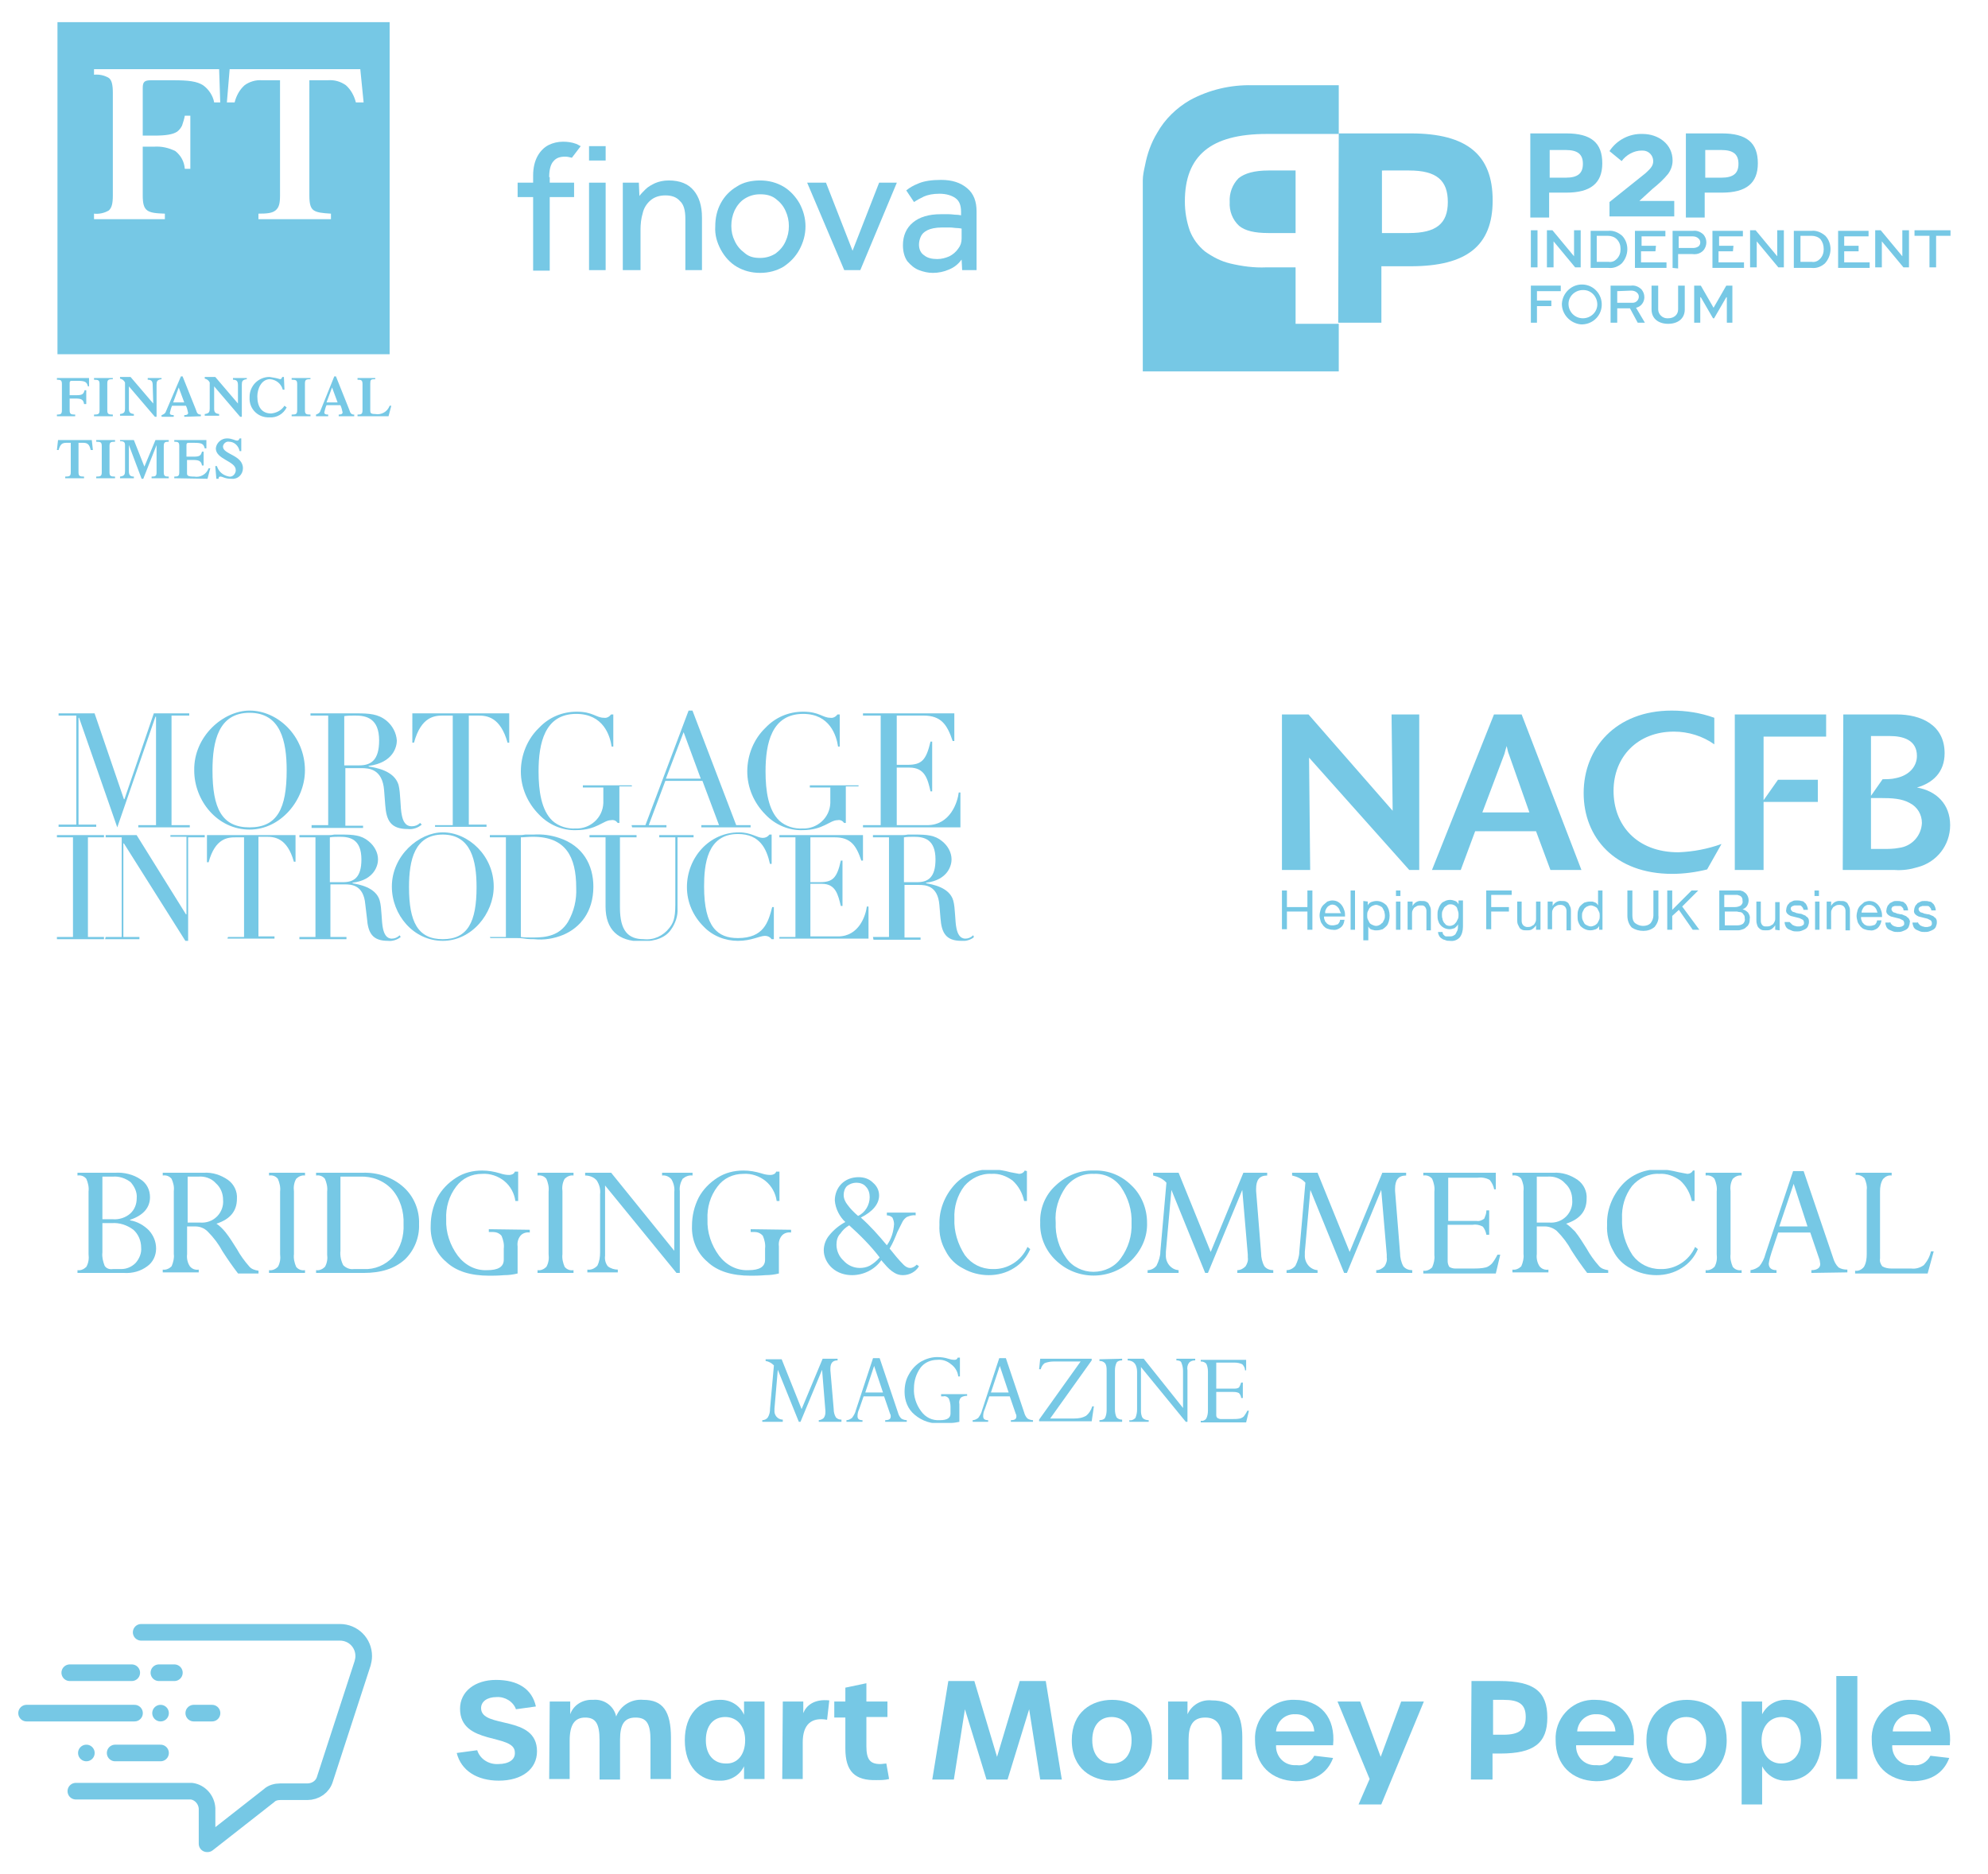 <?xml version="1.0" encoding="utf-8"?>
<!-- Generator: Adobe Illustrator 27.7.0, SVG Export Plug-In . SVG Version: 6.00 Build 0)  -->
<svg version="1.1" id="Layer_1" xmlns="http://www.w3.org/2000/svg" xmlns:xlink="http://www.w3.org/1999/xlink" x="0px" y="0px"
	 viewBox="0 0 359.1 338.5" style="enable-background:new 0 0 359.1 338.5;" xml:space="preserve">
<style type="text/css">
	.st0{fill:#76C8E5;}
	.st1{fill:none;stroke:#76C8E5;stroke-width:3;stroke-linecap:round;stroke-linejoin:round;}
	.st2{clip-path:url(#SVGID_00000071539215624864442710000003744493536607027872_);}
	.st3{clip-path:url(#SVGID_00000150102441786562853770000012064877376139009704_);}
	.st4{clip-path:url(#SVGID_00000101102576389038172560000005301081039410834874_);}
</style>
<g id="Group_355" transform="translate(6.982 0.5)">
	<path id="Path_363" class="st0" d="M5.6,73.6c0,0.7,0.2,0.8,1,0.8v0.3H3.3v-0.3c0.7,0,0.9-0.1,0.9-0.8v-4.7c0-0.7-0.2-0.8-0.9-0.8
		v-0.3h5.8v1.5H8.9c-0.2-0.8-0.5-1-1.9-1H6c-0.3,0-0.4,0.1-0.4,0.4v2.2h1.2c1.1,0,1.3-0.2,1.5-0.9h0.3v2.5H8.2c-0.1-0.8-0.5-1-1.5-1
		H5.6V73.6z M12.4,73.6c0,0.7,0.2,0.8,1,0.8v0.3H10v-0.3c0.8,0,1-0.1,1-0.8v-4.7c0-0.7-0.2-0.8-1-0.8v-0.3h3.4V68
		c-0.8,0-1,0.1-1,0.8V73.6z M20.6,69.1c0-0.7-0.2-1-0.9-1v-0.3h2.5V68c-0.8,0.1-0.9,0.4-0.9,1v5.8H21l-4.7-5.5v4
		c0,0.7,0.2,0.9,0.9,1v0.3h-2.5v-0.3c0.8-0.1,0.9-0.4,0.9-1v-4.7c-0.2-0.4-0.5-0.6-0.9-0.7v-0.3h1.9l4.1,4.8L20.6,69.1z M24.3,72.2
		l1-2.7l1,2.7H24.3z M29.3,74.7v-0.3c-0.5,0-0.7-0.2-0.9-0.9l-2.4-6h-0.3L23,73.8c-0.1,0.4-0.5,0.6-0.8,0.7v0.3h2.2v-0.3
		c-0.5,0-0.7-0.1-0.7-0.4c0.1-0.4,0.2-0.9,0.4-1.3h2.5c0.2,0.4,0.3,0.8,0.4,1.3c0,0.3-0.3,0.4-0.7,0.4v0.3L29.3,74.7z M36,69.1
		c0-0.7-0.2-1-0.9-1v-0.3h2.5V68c-0.8,0.1-0.9,0.4-0.9,1v5.8h-0.3l-4.7-5.5v4c0,0.7,0.2,0.9,0.9,1v0.3H30v-0.3
		c0.8-0.1,0.9-0.4,0.9-1v-4.7c-0.2-0.4-0.5-0.6-0.9-0.7v-0.3h1.9l4.1,4.8V69.1z M44.8,73.1c-0.6,1.2-1.8,1.9-3.1,1.8
		c-1.9,0.1-3.5-1.3-3.6-3.2c0-0.2,0-0.4,0-0.5c0-2,1.6-3.6,3.6-3.6l0,0c0.6,0.1,1.3,0.2,1.9,0.4c0.2,0,0.3-0.1,0.4-0.4h0.3l0.1,2.3
		h-0.3c-0.3-1.1-1.2-1.8-2.3-1.9c-1.6,0-2.3,1.8-2.3,3.1c0,1.9,0.8,3.1,2.5,3.1c1-0.1,1.9-0.6,2.4-1.4L44.8,73.1z M48.1,73.6
		c0,0.7,0.2,0.8,1,0.8v0.3h-3.4v-0.3c0.8,0,1-0.1,1-0.8v-4.7c0-0.7-0.2-0.8-1-0.8v-0.3h3.4V68c-0.8,0-1,0.1-1,0.8V73.6z M52,72.2
		l1-2.7l1,2.7H52z M57,74.7v-0.3c-0.5,0-0.7-0.2-0.9-0.9l-2.4-6h-0.3l-2.5,6.2c-0.1,0.4-0.5,0.6-0.8,0.7v0.3h2.2v-0.3
		c-0.5,0-0.7-0.1-0.7-0.4c0.1-0.4,0.2-0.9,0.4-1.3h2.5c0.2,0.4,0.3,0.8,0.4,1.3c0,0.3-0.3,0.4-0.7,0.4v0.3L57,74.7z M57.6,74.7v-0.3
		c0.7,0,0.9-0.1,0.9-0.8v-4.7c0-0.7-0.2-0.8-0.9-0.8v-0.3h3.2V68c-0.8,0-0.9,0.1-0.9,0.8v4.9c0,0.4,0.1,0.6,0.9,0.6
		c1.1,0.2,2.2-0.4,2.6-1.5h0.3l-0.5,1.9L57.6,74.7z M4.8,85.6c0.8,0,1-0.1,1-0.8v-5.3H5c-0.8,0-1.1,0.3-1.4,1.3H3.3L3.5,79h6.1
		l0.2,1.8H9.4c-0.2-0.9-0.5-1.3-1.3-1.3H7.2v5.3c0,0.7,0.2,0.8,1,0.8v0.3H4.8V85.6z M12.8,84.8c0,0.7,0.2,0.8,1,0.8v0.3h-3.4v-0.3
		c0.8,0,1-0.1,1-0.8v-4.7c0-0.7-0.2-0.8-1-0.8V79h3.4v0.3c-0.8,0-1,0.1-1,0.8L12.8,84.8z M21.1,79h2.4v0.3c-0.7,0-0.9,0.1-0.9,0.8
		v4.7c0,0.7,0.2,0.8,0.9,0.8v0.3h-3.1v-0.3c0.7,0,0.9-0.1,0.9-0.8v-4.9l0,0L18.9,86h-0.3l-2.3-6.1l0,0v4.7c0,0.7,0.2,1,0.9,1v0.3
		h-2.5v-0.3c0.8-0.1,0.9-0.4,0.9-1v-4.7c0-0.5-0.2-0.7-0.9-0.7V79h2.5l1.9,4.8L21.1,79z M24.5,85.9v-0.3c0.7,0,0.9-0.1,0.9-0.8v-4.7
		c0-0.7-0.2-0.8-0.9-0.8V79h5.8v1.5H30c-0.2-0.8-0.5-1-1.9-1h-1c-0.3,0-0.4,0.1-0.4,0.4V82H28c1.1,0,1.3-0.2,1.5-0.9h0.3v2.5h-0.3
		c-0.1-0.8-0.6-1-1.5-1h-1.2V85c0,0.4,0.1,0.6,1.3,0.6c1.1,0.2,2.2-0.4,2.6-1.5H31L30.5,86L24.5,85.9z M31.9,83.7h0.3
		c0.3,1,1.1,1.7,2.2,1.9c0.6,0.1,1.1-0.4,1.2-1c0-0.1,0-0.1,0-0.2c0-1.6-3.6-1.9-3.6-3.9c0.1-1,1-1.8,2-1.8s1.4,0.4,1.9,0.4
		c0.2,0,0.3-0.2,0.4-0.4h0.3V81h-0.3c-0.2-1-1-1.7-1.9-1.7c-0.5-0.1-1,0.3-1.1,0.8v0.1c0,1.4,3.6,1.5,3.6,3.9c0,1.1-0.9,2-2,1.9
		h-0.1c-1.2,0-1.5-0.4-2-0.4c-0.2,0-0.3,0.1-0.3,0.4h-0.4L31.9,83.7z"/>
	<path id="Subtraction_2" class="st0" d="M63.4,63.5h-60v-60h60V63.5z M40.3,14h3.3v20.8c0,1.5-0.2,2.2-0.8,2.7s-1.5,0.6-3.1,0.6v1
		h13.1v-1c-1.6-0.1-2.5-0.2-3.1-0.6s-0.8-1.2-0.8-2.7V14h3.3c1.2-0.1,2.3,0.2,3.3,0.9c0.9,0.8,1.5,1.9,1.8,3.1h1.4l-0.6-6H34.5
		L34,18h1.4c0.3-1.2,0.9-2.3,1.8-3.1C38,14.3,39.2,13.9,40.3,14z M10,12v1c0.9-0.1,1.9,0.1,2.7,0.6c0.5,0.4,0.7,1.2,0.7,2.7v18.5
		c0,1.5-0.2,2.2-0.7,2.7c-0.8,0.5-1.8,0.7-2.7,0.6v1h12.8v-1c-3.2-0.1-4-0.4-4-3.3V26h2c1.4-0.1,2.7,0.2,3.9,0.8
		c1,0.8,1.6,1.9,1.7,3.2h1v-9.6h-1c-0.1,0.6-0.3,1.2-0.5,1.8c-0.2,0.4-0.5,0.8-0.9,1.1c-0.8,0.5-2,0.7-4.2,0.7h-2v-8.6
		c0-1.1,0.3-1.4,1.5-1.4h4.1c2.7,0,4.2,0.2,5.3,0.9c1,0.7,1.8,1.9,2,3.1h1.1l-0.2-6H10z"/>
</g>
<g id="Group_350" transform="translate(1.5 291.396)">
	<g id="Group_348" transform="translate(0 0)">
		<path id="Path_324" class="st0" d="M81,25.3l3.7-0.5c0.5,1.6,2.1,2.6,3.8,2.5c1.9,0,3.1-0.8,3-2.1c0-3.5-9.9-1.2-9.9-7.9
			c0-3.1,2.7-5.2,6.5-5.2c3.9,0,6.5,1.6,7.2,4.8l-3.6,0.5c-0.5-1.4-2-2.3-3.5-2.2c-1.7,0-2.8,0.8-2.8,2c0,3.8,10.1,1.1,10.1,7.8
			c0,3.2-2.7,5.3-6.9,5.3C84.7,30.3,81.8,28.5,81,25.3"/>
		<path id="Path_325" class="st0" d="M97.8,16h3.7v2.3c0.6-1.7,2.3-2.7,4.1-2.6c2-0.2,3.8,1.1,4.2,3c0.8-2,2.8-3.2,4.9-3
			c3.5,0,5,2,5,6.9V30H116v-7c0-3-0.7-4.1-2.7-4.1s-2.8,1.2-2.8,4v7.2h-3.7V23c0-3-0.7-4.1-2.6-4.1s-2.8,1.3-2.8,4.2V30h-3.7
			L97.8,16L97.8,16z"/>
		<path id="Path_326" class="st0" d="M122.2,23c0-4.7,2.7-7.3,6.2-7.3c1.9-0.1,3.7,0.9,4.5,2.7V16h3.7v14h-3.7v-2.3
			c-0.8,1.7-2.6,2.7-4.5,2.6C125,30.4,122.2,27.8,122.2,23 M133.1,23c0-2.6-1.5-4.2-3.6-4.2c-2.1,0-3.5,1.5-3.5,4.2s1.5,4.2,3.6,4.2
			C131.6,27.3,133.1,25.7,133.1,23"/>
		<path id="Path_327" class="st0" d="M139.9,16h3.7v2.1c0.5-1.3,1.9-2.6,4.7-2.3l-0.4,3.5c-2.8-0.5-4.4,0.8-4.4,4.1V30h-3.7
			L139.9,16z"/>
		<path id="Path_328" class="st0" d="M151.2,24.5v-5.6h-2V16h2v-2.5l3.8-0.8V16h3.8v2.8H155v5.3c0,2.4,0.7,3.2,2.5,3.2
			c0.4,0,0.8-0.1,1.1-0.1l0.5,2.8c-0.7,0.2-1.5,0.2-2.3,0.2C153,30.3,151.2,28.7,151.2,24.5"/>
		<path id="Path_329" class="st0" d="M169.8,12.3h4.7l4.1,13.7l4.1-13.7h4.7l2.9,17.8h-3.9l-2-12.7l-3.9,12.7h-3.8l-3.9-12.7
			l-2,12.7h-3.9L169.8,12.3z"/>
		<path id="Path_330" class="st0" d="M192.1,23c0-5.1,3.6-7.3,7.3-7.3s7.2,2.2,7.2,7.3s-3.6,7.3-7.2,7.3S192.1,28.2,192.1,23
			 M202.9,23c0-2.6-1.5-4.2-3.6-4.2s-3.5,1.5-3.5,4.2s1.5,4.2,3.6,4.2S202.9,25.7,202.9,23"/>
		<path id="Path_331" class="st0" d="M209.3,16h3.7v2.3c0.8-1.7,2.5-2.7,4.4-2.5c3.8,0,5.5,2.2,5.5,6.6v7.7h-3.7v-7.4
			c0-2.6-1-3.8-3-3.8c-2.2,0-3,1.4-3,4v7.2h-3.7V16H209.3z"/>
		<path id="Path_332" class="st0" d="M225.2,23c-0.2-3.8,2.7-7.1,6.5-7.3c0.2,0,0.5,0,0.7,0c4.6,0,7.4,3.2,6.9,8.2H229
			c-0.1,1.9,1.3,3.5,3.2,3.6c0.2,0,0.3,0,0.5,0c1.3,0.2,2.6-0.5,3.2-1.7l3.4,0.4c-1,2.7-3.3,4.2-6.7,4.2
			C228.1,30.3,225.2,27.4,225.2,23 M235.9,21.4c-0.1-1.8-1.5-3.1-3.3-3.1h-0.1c-1.8-0.1-3.3,1.2-3.5,3v0.1H235.9z"/>
		<path id="Path_333" class="st0" d="M245.9,30l-5.8-14h4.1l3.7,10l3.7-10h4.1L248,34.6h-4.1L245.9,30z"/>
		<path id="Path_334" class="st0" d="M264.3,12.3h5.1c6.2,0,8.6,1.9,8.6,6.6c0,4.6-2.4,6.5-8.5,6.5h-1.4v4.7h-3.9L264.3,12.3
			L264.3,12.3z M270.1,22c2.8,0,4-0.9,4-3.2s-1.2-3.1-4-3.1h-1.9V22H270.1z"/>
		<path id="Path_335" class="st0" d="M279.5,23c-0.2-3.8,2.7-7.1,6.5-7.3c0.2,0,0.5,0,0.7,0c4.6,0,7.4,3.2,6.9,8.2h-10.4
			c-0.1,1.9,1.3,3.5,3.2,3.6c0.2,0,0.3,0,0.5,0c1.3,0.2,2.6-0.5,3.2-1.7l3.4,0.4c-1,2.7-3.3,4.2-6.7,4.2
			C282.4,30.3,279.5,27.4,279.5,23 M290.3,21.4c-0.1-1.8-1.5-3.1-3.3-3.1h-0.1c-1.8-0.1-3.3,1.2-3.5,3v0.1H290.3z"/>
		<path id="Path_336" class="st0" d="M295.9,23c0-5.1,3.6-7.3,7.3-7.3c3.7,0,7.2,2.2,7.2,7.3s-3.6,7.3-7.2,7.3S295.9,28.2,295.9,23
			 M306.7,23c0-2.6-1.5-4.2-3.6-4.2s-3.5,1.5-3.5,4.2s1.5,4.2,3.6,4.2S306.7,25.7,306.7,23"/>
		<path id="Path_337" class="st0" d="M313.1,16h3.7v2.3c0.9-1.7,2.6-2.7,4.5-2.6c3.2,0,6.2,2.2,6.2,7.3s-3,7.3-6.2,7.3
			c-1.9,0.1-3.6-0.9-4.5-2.6v6.9h-3.7V16z M323.8,23c0-2.7-1.5-4.2-3.5-4.2s-3.6,1.6-3.6,4.2s1.5,4.2,3.5,4.2
			C322.3,27.2,323.8,25.7,323.8,23"/>
		<rect id="Rectangle_231" x="330.2" y="11.4" class="st0" width="3.8" height="18.6"/>
		<path id="Path_338" class="st0" d="M336.6,23c-0.2-3.8,2.7-7.1,6.5-7.3c0.2,0,0.5,0,0.7,0c4.6,0,7.4,3.2,6.9,8.2h-10.4
			c-0.1,1.9,1.3,3.5,3.2,3.6c0.2,0,0.3,0,0.5,0c1.3,0.2,2.6-0.5,3.2-1.7l3.4,0.4c-1,2.7-3.3,4.2-6.7,4.2
			C339.5,30.3,336.6,27.4,336.6,23 M347.3,21.4c-0.1-1.8-1.5-3.1-3.3-3.1h-0.1c-1.8-0.1-3.3,1.2-3.5,3v0.1H347.3z"/>
		<path id="Path_339" class="st1" d="M24,3.5h35.9c2.4,0,4.3,1.9,4.3,4.3c0,0.5-0.1,0.9-0.2,1.3L57.2,30c-0.4,1.4-1.7,2.3-3.2,2.3
			h-4.9c-0.7,0-1.5,0.2-2,0.7L36,41.7h-0.1c0,0,0,0,0-0.1v-6.3c-0.1-1.6-1.3-2.9-2.8-3.1H12.2"/>
		<line id="Line_83" class="st1" x1="11.1" y1="10.8" x2="22.3" y2="10.8"/>
		<line id="Line_84" class="st1" x1="27.2" y1="10.8" x2="30" y2="10.8"/>
		<line id="Line_85" class="st1" x1="3.3" y1="18.1" x2="22.8" y2="18.1"/>
		<line id="Line_86" class="st1" x1="27.5" y1="18.1" x2="27.5" y2="18.1"/>
		<line id="Line_87" class="st1" x1="36.8" y1="18.1" x2="33.5" y2="18.1"/>
		<line id="Line_88" class="st1" x1="19.3" y1="25.3" x2="27.5" y2="25.3"/>
		<line id="Line_89" class="st1" x1="14.1" y1="25.3" x2="14.1" y2="25.3"/>
	</g>
</g>
<g id="Group_359" transform="translate(6.983 124.874)">
	<path id="Path_379" class="st0" d="M20.8,4l-5.3,15.5h-0.1L10.1,4H3.6v0.4h3.2v19.7H3.6v0.4h6.8v-0.4H7.2V4.8h0.1l6.9,19.8l6.9-20
		h0.1v19.6H18v0.4h9.3v-0.4H24V4.4h3.2V4H20.8z"/>
	<g id="Group_358" transform="translate(0 0)">
		<g>
			<g>
				<defs>
					<rect id="SVGID_1_" x="3.3" y="3.5" width="165.6" height="41.6"/>
				</defs>
				<clipPath id="SVGID_00000150795120505945533250000001234889512923535002_">
					<use xlink:href="#SVGID_1_"  style="overflow:visible;"/>
				</clipPath>
				<g id="Group_357" style="clip-path:url(#SVGID_00000150795120505945533250000001234889512923535002_);">
					<path id="Path_380" class="st0" d="M38.1,3.5c5.1,0,10,4.6,10,10.8c0,5.4-4.4,10.7-10,10.7c-5.8,0-10-5.2-10-10.7
						C28,8.1,33.4,3.5,38.1,3.5 M38.1,24.6c5,0,6.7-3.4,6.7-10.3c0-5.3-1.1-10.4-6.7-10.4S31.4,9,31.4,14.3
						C31.4,21.2,33.1,24.6,38.1,24.6"/>
					<path id="Path_381" class="st0" d="M49.1,24.2h3.2V4.4h-3.2V4h5.5c0.5,0,0.9,0,1.4,0s0.9,0,1.4,0c2.3,0,3.9,0.1,5.4,1.3
						c1.1,0.9,1.8,2.2,1.9,3.6c0,1.1-0.6,4-5.1,4.6v0.1c1.2,0.2,4.6,0.7,5.4,3.3c0.4,1.5,0.3,4.2,0.6,5.5c0.2,1,0.6,2,1.8,2
						c0.6,0,1.1-0.2,1.5-0.6l0.3,0.3c-0.7,0.6-1.6,0.9-2.5,0.8c-3.1,0-3.9-1.5-4.1-4.4l-0.2-2.6c-0.3-3.9-2.8-4-4.1-4h-2.9v10.4h3.2
						v0.4h-9.3v-0.5H49.1z M55.2,13.4h2.7c2.1,0,3.6-0.9,3.6-4.5c0-4-2.3-4.5-4.3-4.5c-0.7,0-1.3,0-2,0.1V13.4z"/>
					<path id="Path_382" class="st0" d="M71.6,24.2h3.2V4.4h-1.7c-1.5,0-4,0.1-5.3,4.9h-0.3V4H85v5.3h-0.3c-1.3-4.7-3.8-4.9-5.3-4.9
						h-1.7v19.7h3.2v0.4h-9.3C71.6,24.5,71.6,24.2,71.6,24.2z"/>
					<path id="Path_383" class="st0" d="M107.2,17.2h-2.3v6.6h-0.3c-0.3-0.4-0.7-0.6-1.2-0.5c-1.4,0-2.6,1.8-6.3,1.8
						c-2.5,0.1-5-1-6.7-2.8c-2.1-2.1-3.3-4.9-3.3-7.8c0-3,1.2-5.9,3.3-7.9c1.8-1.9,4.2-2.9,6.8-2.9c2.9,0,3.5,1.1,4.9,1.1
						c0.5,0.1,1-0.2,1.3-0.6h0.4V10h-0.3c-0.3-2-1.5-5.9-6.4-5.9c-5.7,0-6.8,5.3-6.8,10.4c0,3.5,0.5,7,2.5,8.9
						c1.1,1,2.7,1.5,4.2,1.4c2.6,0.1,4.9-1.9,5-4.6c0-0.1,0-0.3,0-0.4v-2.4h-3.7V17h8.8L107.2,17.2z"/>
					<path id="Path_384" class="st0" d="M107.1,24.2h2.5l7.8-20.7h0.7l7.9,20.7h2.6v0.4h-8.9v-0.4h3.2l-3-8h-6.7l-3,8h3.2v0.4h-6.2
						L107.1,24.2z M116.5,7.4l-3.2,8.4h6.3L116.5,7.4z"/>
					<path id="Path_385" class="st0" d="M148.1,17.2h-2.3v6.6h-0.3c-0.3-0.4-0.7-0.6-1.2-0.5c-1.4,0-2.6,1.8-6.3,1.8
						c-2.5,0.1-5-1-6.7-2.8c-2.1-2.1-3.3-4.9-3.3-7.8c0-3,1.2-5.9,3.3-7.9c1.8-1.9,4.2-2.9,6.8-2.9c2.9,0,3.5,1.1,4.9,1.1
						c0.5,0.1,1-0.2,1.3-0.6h0.4V10h-0.3c-0.3-2-1.5-5.9-6.3-5.9c-5.7,0-6.8,5.3-6.8,10.4c0,3.5,0.5,7,2.5,8.9
						c1.1,1,2.7,1.5,4.2,1.4c2.6,0.1,4.9-1.9,5-4.6c0-0.1,0-0.3,0-0.4v-2.4h-3.7V17h8.8L148.1,17.2z"/>
					<path id="Path_386" class="st0" d="M148.9,24.2h3.2V4.4h-3.2V4h16.5v5h-0.3c-1-3-2.1-4.6-5.3-4.6H155v8.9h1.9
						c2.6,0,3.4-0.8,4.2-4.2h0.3v9h-0.3c-0.5-2.2-1-4.3-3.8-4.3H155v10.4h5.5c4.2,0,5.5-4.2,5.7-5.9h0.3v6.3h-17.6V24.2z"/>
					<path id="Path_387" class="st0" d="M3.3,44.4h2.9v-18H3.3V26h8.5v0.4H8.9v18h2.9v0.4H3.3V44.4z"/>
					<path id="Path_388" class="st0" d="M12.1,44.4H15v-18h-2.9V26h5.6l8.9,14.3h0.1v-14h-2.9V26H30v0.4h-3v18.7h-0.5L15.4,27.5
						h-0.1v16.9h2.9v0.4H12L12.1,44.4z"/>
					<path id="Path_389" class="st0" d="M34.2,44.4h2.9v-18h-1.5c-1.4,0-3.7,0.1-4.9,4.5h-0.3V26h16v4.8h-0.3
						c-1.2-4.3-3.5-4.5-4.9-4.5h-1.5v18h2.9v0.4h-8.5L34.2,44.4L34.2,44.4z"/>
					<path id="Path_390" class="st0" d="M47.1,44.4H50v-18h-2.9V26h5c0.4,0,0.8,0,1.3-0.1c0.4,0,0.8,0,1.3,0c2.1,0,3.6,0.1,4.9,1.2
						c1,0.8,1.7,2,1.7,3.3c0,1-0.6,3.7-4.6,4.2v0.1c1.1,0.2,4.2,0.7,4.9,3.1c0.4,1.4,0.3,3.8,0.6,5.1c0.2,0.9,0.6,1.8,1.6,1.8
						c0.5,0,1-0.2,1.4-0.6l0.2,0.3c-0.6,0.5-1.5,0.8-2.3,0.7c-2.8,0-3.6-1.4-3.8-4.1L59,38.5c-0.3-3.5-2.5-3.6-3.7-3.6h-2.6v9.5h2.9
						v0.4h-8.5C47.1,44.8,47.1,44.4,47.1,44.4z M52.6,34.5H55c1.9,0,3.3-0.8,3.3-4.1c0-3.7-2.1-4.1-3.9-4.1c-0.6,0-1.2,0-1.8,0.1
						V34.5z"/>
					<path id="Path_391" class="st0" d="M73,25.5c4.6,0,9.2,4.2,9.2,9.8c0,4.9-4,9.8-9.2,9.8c-5.3,0-9.2-4.7-9.2-9.8
						C63.8,29.7,68.7,25.5,73,25.5 M73,44.8c4.5,0,6.1-3.1,6.1-9.4c0-4.8-1-9.5-6.1-9.5s-6.1,4.6-6.1,9.5
						C66.9,41.7,68.5,44.8,73,44.8"/>
					<path id="Path_392" class="st0" d="M81.5,44.4h2.9v-18h-2.9V26h4.9c0.5,0,1,0,1.5-0.1c0.5,0,1,0,1.5,0c1.6-0.1,3.1,0.1,4.6,0.6
						c4.3,1.4,6.2,4.9,6.2,8.8c0,4.6-2.4,7.4-5.4,8.7c-1.7,0.7-3.5,1-5.3,0.8c-0.5,0-1.1,0-1.7-0.1s-1.2-0.1-1.7-0.1h-4.5L81.5,44.4
						L81.5,44.4z M87.1,44.4c0.6,0.1,1.4,0.1,2.3,0.1c2.4,0,4.7-0.4,6.2-2.8c1.1-1.9,1.6-4,1.5-6.2c0-5.6-1.9-9.2-7.8-9.2
						c-0.9,0-1.6,0.1-2.2,0.1V44.4z"/>
					<path id="Path_393" class="st0" d="M99.5,26h8.5v0.4h-3v12.7c0,4.2,1.5,5.7,4.3,5.7c1.8,0.2,3.5-0.6,4.6-2
						c0.7-0.9,1.1-1.7,1.1-4.2V26.4h-2.9V26h6.2v0.4h-2.9v12.8c0.1,1.4-0.4,2.8-1.2,3.9c-0.9,1.3-2.6,2.1-5.3,2.1
						c-4.2,0-6.5-2.1-6.5-6.3V26.4h-2.9L99.5,26z"/>
					<path id="Path_394" class="st0" d="M132.8,44.8h-0.4c-0.3-0.4-0.7-0.6-1.2-0.6c-1,0-2.4,0.9-4.9,0.9c-2.3,0-4.6-0.9-6.2-2.6
						c-1.9-1.9-3-4.4-3-7.1c0-5.3,4-9.9,9.4-9.9c2.2,0,3.3,1,4.3,1c0.5,0,0.9-0.2,1.2-0.6h0.4v5.3h-0.3c-0.6-2.7-1.8-5.4-5.8-5.4
						c-5.6,0-6.1,5.6-6.1,9.5c0,7.4,2.5,9.3,6.1,9.3c4.7,0,5.5-2.9,6.2-5.6h0.3V44.8z"/>
					<path id="Path_395" class="st0" d="M133.8,44.4h2.9v-18h-2.9V26h15.1v4.6h-0.3c-0.9-2.7-1.9-4.2-4.8-4.2h-4.4v8.1h1.7
						c2.3,0,3.1-0.7,3.8-3.9h0.3v8.2h-0.3c-0.5-2-0.9-4-3.4-4h-2.1v9.5h5c3.8,0,5-3.8,5.2-5.4h0.3v5.8h-16.1V44.4z"/>
					<path id="Path_396" class="st0" d="M150.7,44.4h2.9v-18h-2.9V26h5c0.4,0,0.8,0,1.3-0.1c0.4,0,0.8,0,1.3,0
						c2.1,0,3.6,0.1,4.9,1.2c1,0.8,1.7,2,1.7,3.3c0,1-0.6,3.7-4.6,4.2v0.1c1.1,0.2,4.2,0.7,4.9,3.1c0.4,1.4,0.3,3.8,0.6,5.1
						c0.2,0.9,0.6,1.8,1.6,1.8c0.5,0,1-0.2,1.4-0.6l0.2,0.3c-0.6,0.5-1.5,0.8-2.3,0.7c-2.8,0-3.6-1.4-3.8-4.1l-0.2-2.4
						c-0.3-3.5-2.5-3.6-3.7-3.6h-2.6v9.5h2.9v0.4h-8.5L150.7,44.4z M156.3,34.5h2.4c1.9,0,3.3-0.8,3.3-4.1c0-3.7-2.1-4.1-3.9-4.1
						c-0.6,0-1.2,0-1.8,0.1V34.5z"/>
				</g>
			</g>
		</g>
	</g>
</g>
<g id="Group_347" transform="translate(203.126 11.801)">
	<path id="Subtraction_1" class="st0" d="M38.7,55.3H3.3V20.8c0-0.9,0.2-1.8,0.4-2.7C4.1,16,4.8,14,5.9,12.2
		c1.4-2.5,3.5-4.5,5.9-5.9c3.5-1.9,7.4-2.8,11.3-2.7h15.6v8.8h-13c-5.1,0-8.8,1-11.2,3s-3.6,5-3.6,9.2c0,1.8,0.3,3.6,0.9,5.3
		c0.6,1.5,1.5,2.7,2.7,3.7c1.4,1,2.9,1.8,4.6,2.2c2.1,0.5,4.3,0.8,6.5,0.7h5.3v10.2h7.8V55.3L38.7,55.3z M30.9,30.3H26
		c-2.5,0-4.2-0.4-5.3-1.3c-1.2-1.1-1.8-2.7-1.7-4.3c-0.1-1.6,0.5-3.2,1.6-4.3c1.1-0.9,2.9-1.4,5.4-1.4h4.9V30.3L30.9,30.3z"/>
	<rect id="Rectangle_232" x="73.4" y="29.8" class="st0" width="1.2" height="6.7"/>
	<path id="Path_342" class="st0" d="M82.4,29.8v6.7h-1l-3.9-4.7l0,0v4.7h-1.2v-6.7h1l3.9,4.7l0,0v-4.7H82.4z"/>
	<path id="Path_343" class="st0" d="M84.2,36.6v-6.7h3.2c0.9-0.1,1.8,0.3,2.5,0.9c1.3,1.4,1.2,3.6-0.1,5c-0.7,0.6-1.5,0.9-2.4,0.8
		L84.2,36.6z M87.4,35.5c0.6,0.1,1.1-0.1,1.5-0.5c0.5-0.5,0.7-1.1,0.7-1.8s-0.2-1.3-0.7-1.8c-0.4-0.4-1-0.6-1.6-0.6h-2v4.7H87.4z"/>
	<path id="Path_344" class="st0" d="M95.9,33.6h-2.6v2h4.6v1h-5.7v-6.7h5.5v1h-4.3v1.7H96L95.9,33.6L95.9,33.6z"/>
	<path id="Path_345" class="st0" d="M99,36.6v-6.7h3.7c0.7-0.1,1.4,0.2,1.9,0.7c0.3,0.4,0.5,0.8,0.5,1.4c0,0.5-0.2,1.1-0.6,1.5
		c-0.5,0.5-1.2,0.7-1.9,0.6H100v2.6L99,36.6z M100.1,30.9V33h2.6c0.4,0,0.7-0.1,1-0.3c0.2-0.2,0.3-0.4,0.3-0.7s-0.1-0.5-0.3-0.7
		c-0.3-0.3-0.7-0.4-1.1-0.4H100.1z"/>
	<path id="Path_346" class="st0" d="M109.9,33.6h-2.6v2h4.6v1h-5.7v-6.7h5.5v1h-4.3v1.7h2.6L109.9,33.6z"/>
	<path id="Path_347" class="st0" d="M119.1,29.8v6.7h-1l-3.9-4.7l0,0v4.7H113v-6.7h1l3.9,4.7l0,0v-4.7H119.1z"/>
	<path id="Path_348" class="st0" d="M120.9,36.6v-6.7h3.2c0.9-0.1,1.8,0.3,2.5,0.9c1.3,1.4,1.2,3.6-0.1,5c-0.7,0.6-1.5,0.9-2.4,0.8
		L120.9,36.6z M124.1,35.5c0.6,0.1,1.1-0.1,1.5-0.5c0.5-0.5,0.7-1.1,0.7-1.8s-0.2-1.3-0.6-1.8c-0.4-0.4-1-0.6-1.6-0.6h-2v4.7H124.1z
		"/>
	<path id="Path_349" class="st0" d="M132.6,33.6H130v2h4.6v1h-5.7v-6.7h5.5v1H130v1.7h2.6V33.6z"/>
	<path id="Path_350" class="st0" d="M141.7,29.8v6.7h-1l-3.9-4.7l0,0v4.7h-1.2v-6.7h1l3.9,4.7l0,0v-4.7H141.7z"/>
	<path id="Path_351" class="st0" d="M142.7,29.8h6.5v1h-2.6v5.7h-1.2v-5.7h-2.7V29.8z"/>
	<path id="Path_352" class="st0" d="M73.4,46.5v-6.7h5.4v1h-4.3v1.7h2.6v1h-2.6v3H73.4z"/>
	<path id="Path_353" class="st0" d="M82.8,39.6c2,0.1,3.5,1.8,3.4,3.8s-1.8,3.5-3.8,3.4C80.5,46.6,79,45,79,43.1
		C79.1,41.1,80.8,39.5,82.8,39.6 M82.8,45.7c1.4,0,2.6-1.1,2.6-2.5s-1.1-2.6-2.5-2.6h-0.1c-1.4,0-2.6,1.1-2.6,2.5
		S81.3,45.7,82.8,45.7C82.7,45.7,82.8,45.7,82.8,45.7"/>
	<path id="Path_354" class="st0" d="M87.8,46.5v-6.7h3.7c0.7-0.1,1.4,0.2,1.9,0.7c0.3,0.4,0.5,0.8,0.5,1.4c0,0.9-0.6,1.7-1.5,1.9
		l1.6,2.7h-1.3l-1.4-2.6H89v2.6C89,46.5,87.8,46.5,87.8,46.5z M89,40.8v2.1h2.8c0.6,0,1.1-0.5,1.1-1.1c0-0.3-0.1-0.5-0.3-0.7
		c-0.3-0.3-0.7-0.4-1.1-0.4L89,40.8z"/>
	<path id="Path_355" class="st0" d="M101.2,39.8v4.3c0,1.7-1.3,2.6-3,2.6s-3-0.9-3-2.6v-4.3h1.2v4.3c0,0.9,0.8,1.6,1.6,1.6
		c0.1,0,0.1,0,0.2,0c1,0,1.8-0.6,1.8-1.6v-4.3H101.2z"/>
	<path id="Path_356" class="st0" d="M108.8,46.5v-4.6h-0.1l-2.2,3.8h-0.2l-2.2-3.8H104v4.6h-1.1v-6.7h1.2l2.3,4l0,0l2.3-4h1.1v6.7
		H108.8z"/>
	<path id="Path_357" class="st0" d="M73.3,12.3h6.5c4.5,0,6.5,1.7,6.5,5.4c0,3.6-2.1,5.3-6.5,5.3h-3.1v4.5h-3.4V12.3z M76.8,15.3v5
		h2.9c2.2,0,3.1-0.8,3.1-2.5s-0.9-2.5-3.1-2.5L76.8,15.3z"/>
	<path id="Path_358" class="st0" d="M99,17.2c0,0.9-0.3,1.7-0.8,2.4c-0.8,1-1.8,1.9-2.8,2.7L93,24.5h6.3v2.8H87.6v-2.6l6.5-5.2
		c1-0.9,1.4-1.4,1.4-2.2c0-1-0.8-1.9-1.9-1.9c-0.1,0-0.2,0-0.2,0c-1.4,0-2.8,0.8-3.6,1.9l-2.2-1.8c1.3-2,3.6-3.2,6-3.1
		C96.4,12.4,99,14.2,99,17.2"/>
	<path id="Path_359" class="st0" d="M101.4,12.3h6.5c4.5,0,6.5,1.7,6.5,5.4c0,3.6-2.1,5.3-6.5,5.3h-3.1v4.5h-3.4V12.3z M104.9,15.3
		v5h2.9c2.2,0,3.1-0.8,3.1-2.5s-0.9-2.5-3.1-2.5L104.9,15.3z"/>
	<path id="Path_360" class="st0" d="M38.7,12.3h13c10.2,0,14.8,3.9,14.8,12.1s-4.7,11.9-14.8,11.9h-5.3v10.2h-7.8L38.7,12.3
		L38.7,12.3z M46.5,19v11.3h4.9c4.9,0,7-1.7,7-5.6s-2-5.7-7-5.7H46.5z"/>
</g>
<g id="Group_361" transform="translate(10.696 207.87)">
	<g>
		<g>
			<defs>
				<rect id="SVGID_00000176731468405288885610000015125585094602777490_" x="3.3" y="3.5" width="335.4" height="45.7"/>
			</defs>
			<clipPath id="SVGID_00000088836234112256666960000003138553480197779601_">
				<use xlink:href="#SVGID_00000176731468405288885610000015125585094602777490_"  style="overflow:visible;"/>
			</clipPath>
			
				<g id="Group_360" transform="translate(0 0)" style="clip-path:url(#SVGID_00000088836234112256666960000003138553480197779601_);">
				<path id="Path_397" class="st0" d="M11.7,22.1H3.3v-0.5c0.6,0.1,1.2-0.2,1.6-0.6c0.4-0.7,0.5-1.5,0.4-2.3V7.4
					c0.1-0.8-0.1-1.6-0.4-2.3c-0.4-0.5-1-0.7-1.6-0.6V4h6.8c1.6-0.1,3.3,0.3,4.6,1.2c1.1,0.7,1.7,1.9,1.7,3.2c0,1.9-1.2,3.3-3.6,4.1
					v0.1c1.3,0.2,2.5,0.9,3.4,1.8c0.8,0.9,1.3,2,1.3,3.3s-0.6,2.5-1.6,3.2C14.7,21.8,13.2,22.2,11.7,22.1 M7.8,4.7v7.7h1.9
					c1.1,0.1,2.3-0.3,3.1-1c0.8-0.7,1.2-1.7,1.2-2.8c0.1-1.1-0.4-2.1-1.1-2.9C12,5,10.8,4.6,9.7,4.7C9.7,4.7,7.8,4.7,7.8,4.7z
					 M9.5,13.1H7.8v5.3c-0.1,0.8,0.1,1.6,0.4,2.4c0.3,0.5,0.9,0.7,1.5,0.6h1.5c1,0,1.9-0.4,2.6-1.1c0.7-0.8,1.1-1.8,1-2.8
					c0-1.2-0.5-2.4-1.4-3.2C12.2,13.4,10.8,13,9.5,13.1"/>
				<path id="Path_398" class="st0" d="M24.6,13.7h-1.5v5c-0.1,0.8,0.1,1.6,0.5,2.2c0.4,0.5,1,0.7,1.6,0.6V22h-6.5v-0.5
					c0.6,0.1,1.2-0.2,1.6-0.6c0.3-0.7,0.5-1.5,0.4-2.2V7.3c0.1-0.8-0.1-1.5-0.4-2.2c-0.4-0.5-1-0.7-1.6-0.6V4h7.4
					c1.6-0.1,3.1,0.4,4.4,1.3c1.1,0.8,1.7,2.1,1.6,3.4c0,2.2-1.2,3.7-3.7,4.5c0.6,0.4,1.1,0.9,1.6,1.5c0.8,1,1.4,2,2.1,3.1
					c0.6,1.1,1.4,2.2,2.2,3.1c0.4,0.5,1,0.7,1.7,0.8v0.5h-3.7c-1-1.3-1.9-2.6-2.8-4c-0.7-1.3-1.6-2.5-2.7-3.6
					C26.2,14,25.4,13.7,24.6,13.7 M25.1,4.7h-1.9V13h2.2c1.2,0.1,2.3-0.3,3.1-1.1c0.8-0.8,1.2-1.9,1.1-3c0-1.1-0.4-2.2-1.3-3
					C27.5,5,26.3,4.6,25.1,4.7"/>
				<path id="Path_399" class="st0" d="M44.4,4v0.5c-0.6-0.1-1.2,0.2-1.6,0.6c-0.4,0.7-0.5,1.5-0.4,2.3v11.3
					c-0.1,0.8,0.1,1.6,0.4,2.3c0.4,0.5,1,0.7,1.6,0.6v0.5h-6.5v-0.5c0.6,0.1,1.2-0.2,1.6-0.6c0.4-0.7,0.5-1.5,0.4-2.3V7.4
					c0.1-0.8-0.1-1.6-0.4-2.3c-0.4-0.5-1-0.7-1.6-0.6V4H44.4z"/>
				<path id="Path_400" class="st0" d="M46.4,22.1v-0.5c0.6,0.1,1.2-0.2,1.6-0.6c0.4-0.7,0.5-1.5,0.4-2.2V7.4
					c0.1-0.8-0.1-1.6-0.4-2.3c-0.4-0.5-1-0.7-1.6-0.6V4h8.4c2.7-0.1,5.4,0.8,7.4,2.6c1.9,1.7,2.9,4.2,2.8,6.7
					c0.1,2.4-0.9,4.8-2.6,6.4c-1.8,1.6-4.2,2.4-7.4,2.4C55,22.1,46.4,22.1,46.4,22.1z M54.3,4.7h-3.5v13.4c-0.1,0.9,0.1,1.8,0.5,2.6
					c0.5,0.5,1.2,0.8,1.9,0.7H55c2,0.1,3.9-0.7,5.3-2.2c1.4-1.7,2-3.8,1.9-5.9c0.1-2.3-0.6-4.6-2.1-6.3C58.6,5.4,56.5,4.6,54.3,4.7"
					/>
				<path id="Path_401" class="st0" d="M85,14.3v0.5c-0.6-0.1-1.3,0.1-1.7,0.6c-0.4,0.5-0.6,1.2-0.5,1.9v4.9
					c-0.8,0.2-1.6,0.3-2.4,0.3c-1.2,0.1-2.1,0.1-2.7,0.1c-3.4,0-6-0.8-7.8-2.5c-1.9-1.6-2.9-4-2.8-6.5c0-1.8,0.4-3.5,1.2-5.1
					c0.8-1.5,2-2.7,3.4-3.6s3-1.3,4.7-1.3c1.1,0,2.2,0.2,3.2,0.5c0.6,0.2,1.1,0.3,1.7,0.3c0.4,0,0.9-0.2,1-0.6h0.6v5.3h-0.5
					c-0.2-1.4-0.9-2.7-2-3.6s-2.6-1.4-4-1.3c-1.9,0-3.6,0.8-4.7,2.3c-1.3,1.7-1.9,3.8-1.8,5.9c-0.1,2.4,0.7,4.7,2.1,6.6
					c1.3,1.7,3.2,2.7,5.3,2.6c2,0,3-0.6,3-1.9v-2c0.1-0.8-0.1-1.6-0.4-2.3c-0.4-0.5-1-0.7-1.6-0.7h-0.7v-0.5L85,14.3z"/>
				<path id="Path_402" class="st0" d="M92.9,4v0.5c-0.6-0.1-1.2,0.2-1.6,0.6c-0.4,0.7-0.5,1.5-0.4,2.3v11.3
					c-0.1,0.8,0.1,1.6,0.4,2.3c0.4,0.5,1,0.7,1.6,0.6v0.5h-6.5v-0.5c0.6,0.1,1.2-0.2,1.6-0.6c0.4-0.7,0.5-1.5,0.4-2.3V7.4
					c0.1-0.8-0.1-1.6-0.4-2.3c-0.4-0.5-1-0.7-1.6-0.6V4H92.9z"/>
				<path id="Path_403" class="st0" d="M108.9,4.5V4h5.5v0.5c-0.7-0.1-1.3,0.2-1.8,0.6c-0.4,0.7-0.6,1.5-0.5,2.2v14.8h-0.6L98.6,6.3
					V19c-0.1,0.7,0.1,1.4,0.5,1.9c0.5,0.4,1.2,0.6,1.8,0.6V22h-5.5v-0.5c0.7,0.1,1.3-0.2,1.8-0.7c0.4-0.8,0.5-1.6,0.5-2.4V7.9
					c0.1-0.9-0.1-1.7-0.6-2.5c-0.5-0.6-1.3-0.9-2.1-0.9V4h4.7l11.4,14.1V7.5c0.1-0.8-0.1-1.6-0.5-2.3C110.2,4.7,109.5,4.4,108.9,4.5
					"/>
				<path id="Path_404" class="st0" d="M132.2,14.3v0.5c-0.6-0.1-1.3,0.1-1.7,0.6s-0.6,1.2-0.5,1.9v4.9c-0.8,0.2-1.6,0.3-2.4,0.3
					c-1.2,0.1-2.1,0.1-2.7,0.1c-3.4,0-6-0.8-7.8-2.5c-1.9-1.6-2.9-4-2.8-6.5c0-1.8,0.4-3.5,1.2-5.1c0.8-1.5,2-2.7,3.4-3.6
					s3-1.3,4.7-1.3c1.1,0,2.2,0.2,3.2,0.5c0.6,0.2,1.1,0.3,1.7,0.3c0.4,0,0.9-0.2,1-0.6h0.6v5.3h-0.5c-0.2-1.4-0.9-2.7-2-3.6
					c-1.1-0.9-2.6-1.4-4-1.3c-1.9,0-3.6,0.8-4.7,2.3c-1.3,1.7-1.9,3.8-1.8,5.9c-0.1,2.4,0.7,4.7,2.1,6.6c1.3,1.7,3.2,2.7,5.3,2.6
					c2,0,3-0.6,3-1.9v-2c0.1-0.8-0.1-1.6-0.4-2.3c-0.4-0.5-1-0.7-1.5-0.7h-0.7v-0.5L132.2,14.3z"/>
				<path id="Path_405" class="st0" d="M140.1,9c0-1.1,0.4-2.2,1.2-3s1.9-1.2,3.1-1.2c1,0,1.9,0.3,2.6,1c0.7,0.6,1.1,1.4,1.1,2.3
					c0,1.5-1.1,2.9-3.3,4c1.7,1.5,3.2,3.2,4.7,5c0.8-1.1,1.2-2.4,1.3-3.8c0-0.4-0.1-0.8-0.3-1.2c-0.3-0.3-0.7-0.4-1-0.4v-0.5h5.2
					v0.5c-0.6-0.1-1.1,0.1-1.6,0.3c-0.3,0.2-0.6,0.5-0.8,0.9c-0.3,0.6-0.6,1.2-0.9,1.8c-0.4,1-0.8,2-1.4,3c0.8,1,1.6,2,2.5,2.9
					c0.3,0.3,0.7,0.6,1.2,0.6s0.9-0.3,1.2-0.6l0.4,0.3c-0.6,1-1.7,1.6-2.9,1.6c-0.5,0-1-0.1-1.5-0.4c-0.7-0.4-1.3-1-1.8-1.6
					c-0.3-0.3-0.5-0.6-0.6-0.7c-1.2,1.7-3.2,2.7-5.3,2.7c-1.3,0-2.6-0.4-3.6-1.3c-0.9-0.8-1.5-2-1.5-3.2c0-1,0.4-2,1-2.7
					c0.8-1,1.8-1.8,2.9-2.4C141,12,140.2,10.5,140.1,9 M140.4,17c0,1.1,0.5,2.2,1.3,2.9c0.7,0.8,1.8,1.3,2.9,1.3
					c0.6,0,1.2-0.1,1.8-0.4c0.7-0.4,1.3-0.9,1.8-1.5c-1.6-2.1-3.5-4-5.5-5.8c-0.7,0.4-1.2,0.9-1.6,1.5
					C140.6,15.5,140.4,16.2,140.4,17 M141.7,8c0,0.7,0.3,1.3,0.7,1.8c0.5,0.7,1.2,1.4,1.9,2c1.3-0.6,2.1-2,2.1-3.4
					c0-0.7-0.2-1.4-0.7-1.9c-0.4-0.5-1.1-0.7-1.7-0.7c-0.6,0-1.2,0.2-1.7,0.6C141.9,6.8,141.7,7.4,141.7,8"/>
				<path id="Path_406" class="st0" d="M174.8,3.7v5.4h-0.5c-0.3-1.4-1-2.7-2.1-3.7c-1.1-0.8-2.4-1.3-3.8-1.2
					c-1.9-0.1-3.7,0.8-4.9,2.2c-1.3,1.7-1.9,3.8-1.8,5.9c-0.1,2.3,0.6,4.6,1.9,6.6c1.2,1.6,3,2.5,5,2.5c2.7,0.1,5.2-1.5,6.3-4
					l0.5,0.4c-0.6,1.4-1.6,2.6-2.9,3.4c-1.4,0.9-3,1.3-4.6,1.3s-3.2-0.4-4.6-1.2c-1.4-0.7-2.5-1.8-3.2-3.2c-0.8-1.4-1.2-3-1.1-4.7
					c-0.1-2.6,0.9-5.2,2.7-7.2c1.7-1.9,4.2-2.9,6.7-2.8c1.2,0,2.3,0.2,3.4,0.5c0.5,0.1,1.1,0.2,1.6,0.3c0.4,0,0.8-0.2,1-0.6
					L174.8,3.7z"/>
				<path id="Path_407" class="st0" d="M177.2,13c-0.1-2.5,0.9-5,2.8-6.7c1.9-1.8,4.4-2.8,6.9-2.7c2.6-0.1,5,0.9,6.8,2.7
					c1.8,1.7,2.8,4.2,2.8,6.7c0.1,2.6-1,5-2.8,6.8c-3.8,3.7-9.9,3.7-13.7,0C178.1,18,177.1,15.5,177.2,13 M180,13
					c-0.1,2.3,0.6,4.6,1.9,6.4c1.1,1.6,3,2.5,4.9,2.5c2,0,3.9-0.9,5-2.5c1.3-1.8,2-4,1.9-6.3c0.1-2.3-0.6-4.6-1.9-6.5
					c-1.1-1.6-3-2.5-4.9-2.4c-2-0.1-3.9,0.8-5.1,2.4C180.5,8.5,179.8,10.7,180,13"/>
				<path id="Path_408" class="st0" d="M213.9,4h4.3v0.5c-1.4,0-2,0.8-2,2.4c0,0.1,0,0.3,0,0.4l0.9,11.2c0,0.8,0.2,1.7,0.6,2.4
					c0.4,0.5,1,0.7,1.6,0.7v0.5h-6.5v-0.5c0.6,0,1.1-0.3,1.5-0.7c0.3-0.5,0.5-1,0.4-1.6c0-0.1,0-0.3,0-0.5l-1-11.7l-6.2,15H207
					l-6.1-15l-1,11.2c0,0.2,0,0.3,0,0.5c-0.1,1.4,0.9,2.7,2.3,2.8l0,0v0.5h-5.6v-0.5c0.6,0,1.2-0.3,1.6-0.8c0.4-0.8,0.7-1.7,0.7-2.5
					L200,5.8c-0.6-0.7-1.5-1.1-2.4-1.3V4h4.6l5.8,14.3L213.9,4z"/>
				<path id="Path_409" class="st0" d="M239,4h4.3v0.5c-1.4,0-2,0.8-2,2.4c0,0.1,0,0.3,0,0.4l0.9,11.2c0,0.8,0.2,1.7,0.6,2.4
					c0.4,0.5,1,0.7,1.6,0.7v0.5h-6.5v-0.5c0.6,0,1.1-0.3,1.5-0.7c0.3-0.5,0.5-1,0.4-1.6c0-0.1,0-0.3,0-0.5l-1-11.7l-6.2,15h-0.5
					l-6.1-15l-1,11.2c0,0.2,0,0.3,0,0.5c-0.1,1.4,0.9,2.7,2.3,2.8l0,0v0.5h-5.6v-0.5c0.6,0,1.2-0.3,1.6-0.8c0.4-0.8,0.7-1.7,0.7-2.5
					l1.1-12.5c-0.6-0.7-1.5-1.1-2.4-1.3V4h4.6l5.8,14.3L239,4z"/>
				<path id="Path_410" class="st0" d="M257.8,10.8h0.5v4.4h-0.5c-0.1-0.5-0.3-1.1-0.7-1.5c-0.6-0.3-1.2-0.4-1.8-0.3h-4.5V20
					c0,0.3,0.1,0.7,0.3,1c0.3,0.2,0.7,0.3,1,0.3h3.2c0.8,0,1.6,0,2.4-0.2c0.4-0.1,0.8-0.4,1.1-0.7c0.4-0.5,0.7-1,1-1.6h0.5l-0.8,3.4
					h-13.1v-0.5c0.6,0.1,1.2-0.2,1.6-0.6c0.3-0.7,0.5-1.5,0.4-2.2V7.4c0.1-0.8-0.1-1.6-0.4-2.3c-0.4-0.5-1-0.7-1.6-0.6V4h13.1v3
					h-0.3c-0.1-0.6-0.4-1.2-0.8-1.7c-0.7-0.4-1.5-0.5-2.3-0.4h-5.2v7.8h5.1c0.5,0.1,1-0.1,1.4-0.4C257.6,11.8,257.8,11.4,257.8,10.8
					"/>
				<path id="Path_411" class="st0" d="M268.4,13.7h-1.5v5c-0.1,0.8,0.1,1.6,0.5,2.2c0.4,0.5,1,0.7,1.6,0.6V22h-6.5v-0.5
					c0.6,0.1,1.2-0.2,1.6-0.6c0.3-0.7,0.5-1.5,0.4-2.2V7.3c0.1-0.8-0.1-1.5-0.4-2.2c-0.4-0.5-1-0.7-1.6-0.6V4h7.4
					c1.6-0.1,3.1,0.4,4.4,1.3c1.1,0.8,1.7,2.1,1.6,3.4c0,2.2-1.2,3.7-3.7,4.5c0.6,0.4,1.1,0.9,1.6,1.4c0.8,1,1.4,2,2.1,3.1
					c0.6,1.1,1.4,2.2,2.2,3.1c0.4,0.5,1,0.7,1.7,0.8v0.5H276c-1-1.3-1.9-2.6-2.8-4c-0.7-1.3-1.6-2.5-2.7-3.6
					C269.9,14,269.1,13.7,268.4,13.7 M268.8,4.7h-1.9V13h2.2c1.2,0.1,2.3-0.3,3.1-1.1c0.8-0.8,1.2-1.9,1.1-3c0-1.1-0.4-2.2-1.3-3
					C271.2,5,270,4.6,268.8,4.7"/>
				<path id="Path_412" class="st0" d="M295.4,3.7v5.4h-0.5c-0.3-1.4-1-2.7-2.1-3.7c-1.1-0.8-2.4-1.3-3.8-1.2
					c-1.9-0.1-3.7,0.8-4.9,2.2c-1.3,1.7-1.9,3.8-1.8,5.9c-0.1,2.3,0.6,4.6,1.9,6.6c1.2,1.6,3,2.5,5,2.5c2.7,0.1,5.2-1.5,6.3-4
					l0.5,0.4c-0.6,1.4-1.6,2.6-2.9,3.4c-1.4,0.9-3,1.3-4.6,1.3s-3.2-0.4-4.6-1.2c-1.4-0.7-2.5-1.8-3.2-3.2c-0.8-1.4-1.2-3-1.1-4.7
					c-0.1-2.6,0.9-5.2,2.7-7.2c1.7-1.9,4.2-2.9,6.7-2.8c1.2,0,2.3,0.2,3.5,0.5c0.5,0.1,1.1,0.2,1.6,0.3c0.4,0,0.8-0.2,1-0.6h0.3V3.7
					z"/>
				<path id="Path_413" class="st0" d="M303.9,4v0.5c-0.6-0.1-1.2,0.2-1.6,0.6c-0.4,0.7-0.5,1.5-0.4,2.3v11.3
					c-0.1,0.8,0.1,1.6,0.4,2.3c0.4,0.5,1,0.7,1.6,0.6v0.5h-6.5v-0.5c0.6,0.1,1.2-0.2,1.6-0.6c0.4-0.7,0.5-1.5,0.4-2.3V7.4
					c0.1-0.8-0.1-1.6-0.4-2.3c-0.4-0.5-1-0.7-1.6-0.6V4H303.9z"/>
				<path id="Path_414" class="st0" d="M316.5,22.1v-0.5c1,0,1.6-0.4,1.6-1.1c0-0.2-0.1-0.5-0.1-0.7l-1.7-5h-5.8l-1.2,3.6
					c-0.2,0.6-0.4,1.3-0.5,2c0,0.8,0.5,1.2,1.4,1.2v0.5h-4.7v-0.5c0.6-0.1,1.1-0.3,1.6-0.7c0.5-0.6,0.9-1.4,1.1-2.2l5-15h1.9
					l5.3,15.6c0.2,0.7,0.5,1.3,1,1.8c0.5,0.3,1,0.4,1.6,0.4V22L316.5,22.1z M310.7,13.7h5.1L313.3,6L310.7,13.7z"/>
				<path id="Path_415" class="st0" d="M338.1,18.2h0.5l-1.1,4h-13.1v-0.5c0.6,0.1,1.2-0.2,1.6-0.7c0.4-0.7,0.5-1.5,0.5-2.3V7.1
					c0.1-0.7-0.1-1.4-0.4-2.1c-0.4-0.4-1-0.7-1.6-0.6V4h6.5v0.5c-0.6-0.1-1.2,0.2-1.6,0.7c-0.4,0.7-0.5,1.4-0.5,2.2v12.1
					c-0.1,0.5,0.1,1,0.4,1.4c0.5,0.3,1.1,0.4,1.6,0.4h3.6c0.8,0.1,1.6-0.1,2.3-0.6C337.5,19.9,337.9,19.1,338.1,18.2"/>
				<path id="Path_416" class="st0" d="M137.9,37.6h2.7v0.3c-0.9,0-1.3,0.5-1.3,1.5c0,0.1,0,0.2,0,0.3l0.6,7c0,0.5,0.1,1,0.4,1.5
					c0.3,0.3,0.6,0.4,1,0.4V49h-4.1v-0.3c0.3,0,0.7-0.2,0.9-0.4c0.2-0.3,0.3-0.6,0.3-1c0-0.1,0-0.2,0-0.3l-0.6-7.4l-3.9,9.4h-0.3
					l-3.8-9.4l-0.6,7c0,0.1,0,0.2,0,0.3c-0.1,0.9,0.6,1.7,1.5,1.7l0,0V49H127v-0.3c0.4,0,0.8-0.2,1-0.5c0.3-0.5,0.4-1,0.4-1.6
					l0.7-7.8c-0.4-0.4-0.9-0.7-1.5-0.8v-0.3h2.9l3.6,9L137.9,37.6z"/>
				<path id="Path_417" class="st0" d="M149.2,49v-0.3c0.7,0,1-0.2,1-0.7c0-0.1,0-0.3-0.1-0.4l-1.1-3.2h-3.7l-0.8,2.3
					c-0.2,0.4-0.3,0.8-0.3,1.3s0.3,0.7,0.9,0.7V49h-2.9v-0.3c0.4,0,0.7-0.2,1-0.4c0.3-0.4,0.6-0.9,0.7-1.4l3.1-9.4h1.2l3.3,9.8
					c0.1,0.4,0.3,0.8,0.6,1.1c0.3,0.2,0.7,0.3,1,0.3V49H149.2z M145.6,43.7h3.2l-1.6-4.8L145.6,43.7z"/>
				<path id="Path_418" class="st0" d="M164,44v0.3c-0.4,0-0.8,0.1-1.1,0.3c-0.3,0.3-0.4,0.8-0.3,1.2V49c-0.5,0.1-1,0.2-1.5,0.2
					c-0.7,0.1-1.3,0.1-1.7,0.1c-1.8,0.1-3.5-0.4-4.9-1.6c-1.2-1-1.8-2.5-1.8-4.1c0-1.1,0.2-2.2,0.8-3.2c0.5-0.9,1.2-1.7,2.2-2.3
					c0.9-0.5,1.9-0.8,2.9-0.8c0.7,0,1.4,0.1,2,0.3c0.3,0.1,0.7,0.2,1.1,0.2c0.3,0,0.5-0.1,0.6-0.4h0.4v3.4h-0.3
					c-0.1-0.9-0.6-1.7-1.3-2.2c-0.7-0.6-1.6-0.9-2.5-0.8c-1.2,0-2.3,0.5-3,1.4c-0.8,1.1-1.2,2.4-1.2,3.7c-0.1,1.5,0.4,3,1.3,4.2
					c0.8,1.1,2,1.7,3.4,1.6c1.3,0,1.9-0.4,1.9-1.2v-1.2c0-0.5-0.1-1-0.3-1.5c-0.2-0.3-0.6-0.5-1-0.4h-0.4V44H164z"/>
				<path id="Path_419" class="st0" d="M171.9,49v-0.3c0.7,0,1-0.2,1-0.7c0-0.1,0-0.3-0.1-0.4l-1.1-3.2H168l-0.8,2.3
					c-0.2,0.4-0.3,0.8-0.3,1.3s0.3,0.7,0.9,0.7V49H165v-0.3c0.4,0,0.7-0.2,1-0.4c0.3-0.4,0.6-0.9,0.7-1.4l3.1-9.4h1.2l3.3,9.8
					c0.1,0.4,0.3,0.8,0.6,1.1c0.3,0.2,0.7,0.3,1,0.3V49H171.9z M168.3,43.7h3.2l-1.6-4.8L168.3,43.7z"/>
				<path id="Path_420" class="st0" d="M186.6,46.2h0.3l-0.4,2.7H177v-0.3l7.5-10.5h-4.9c-0.5,0-1.1,0.1-1.6,0.3
					c-0.4,0.3-0.6,0.7-0.7,1.1H177l0.2-1.9h9.3v0.3L179,48.4h4.3c0.8,0,1.5-0.1,2.2-0.5C186,47.5,186.4,46.9,186.6,46.2"/>
				<path id="Path_421" class="st0" d="M192,37.6v0.3c-0.4,0-0.8,0.1-1,0.4c-0.2,0.4-0.3,0.9-0.3,1.4v7.1c0,0.5,0.1,1,0.3,1.4
					c0.3,0.3,0.6,0.4,1,0.4V49h-4.1v-0.3c0.4,0,0.8-0.1,1-0.4c0.2-0.4,0.3-0.9,0.3-1.4v-7.1c0-0.5,0-1-0.3-1.4
					c-0.3-0.3-0.6-0.4-1-0.4v-0.3L192,37.6z"/>
				<path id="Path_422" class="st0" d="M201.8,37.9v-0.3h3.4v0.3c-0.4,0-0.8,0.1-1.1,0.4c-0.3,0.4-0.4,0.9-0.3,1.4V49h-0.3l-8.1-9.9
					v8c0,0.4,0.1,0.9,0.3,1.2c0.3,0.3,0.7,0.4,1.1,0.4V49h-3.5v-0.3c0.4,0.1,0.8-0.1,1.1-0.4c0.2-0.5,0.3-1,0.3-1.5V40
					c0-0.5-0.1-1.1-0.4-1.5c-0.3-0.4-0.8-0.6-1.3-0.6v-0.3h2.9l7.1,8.9v-6.7c0-0.5-0.1-1-0.3-1.5C202.6,38,202.2,37.9,201.8,37.9"/>
				<path id="Path_423" class="st0" d="M213.5,41.9h0.3v2.8h-0.3c0-0.3-0.2-0.7-0.4-0.9c-0.4-0.2-0.8-0.2-1.1-0.2h-3v4.1
					c0,0.2,0,0.4,0.2,0.6c0.2,0.1,0.4,0.2,0.6,0.2h2c0.5,0,1,0,1.5-0.1c0.3-0.1,0.5-0.2,0.7-0.4c0.2-0.3,0.5-0.7,0.6-1h0.3l-0.5,2.1
					h-8.2v-0.3c0.4,0.1,0.8-0.1,1-0.4c0.2-0.4,0.3-0.9,0.3-1.4v-7.1c0-0.5-0.1-1-0.3-1.4c-0.3-0.3-0.6-0.4-1-0.4v-0.3h8.2v1.9h-0.2
					c0-0.4-0.2-0.8-0.5-1.1c-0.4-0.2-0.9-0.3-1.4-0.3H209V43h3.2c0.3,0,0.6,0,0.9-0.2C213.3,42.5,213.4,42.2,213.5,41.9"/>
			</g>
		</g>
	</g>
</g>
<g id="Group_2288" transform="translate(228.262 124.874)">
	<g>
		<g>
			<defs>
				<rect id="SVGID_00000109004866889210617740000017179345389033134464_" x="3.3" y="3.5" width="120.7" height="41.6"/>
			</defs>
			<clipPath id="SVGID_00000129196129355044017500000013125234995974263953_">
				<use xlink:href="#SVGID_00000109004866889210617740000017179345389033134464_"  style="overflow:visible;"/>
			</clipPath>
			<g id="Group_2278" style="clip-path:url(#SVGID_00000129196129355044017500000013125234995974263953_);">
				<path id="Path_1716" class="st0" d="M23.1,4.2l0.2,17.4L8.1,4.2H3.3v28.1h5.1L8.2,12l18.1,20.3h1.8V4.2H23.1z M57.4,32.3h-5.6
					l-2.6-7h-11l-2.6,7h-5.2L41.6,4.2h5 M48,21.9l-3.7-10.5c-0.2-0.5-0.2-0.6-0.4-1.5c-0.3,0.9-0.3,1.1-0.4,1.4l-4,10.6H48z
					 M80.1,32.2c-2,0.5-4.2,0.8-6.3,0.8c-10.4,0-16-6.6-16-14.6c0-8.1,5.8-14.9,15.9-14.9c2.6,0,5.2,0.4,7.7,1.3v4.8
					c-2.1-1.5-4.7-2.3-7.3-2.3c-6.6,0-10.9,4.6-10.9,10.7c0,6.2,4.2,11.1,11.7,11.1c2.7-0.1,5.3-0.6,7.8-1.5 M104.7,4.2h9.7
					c4.2,0,8.6,1.8,8.6,7c0,3.5-2.2,5.4-5,6.2c3.5,0.6,6,3,6,6.8c0,3.6-2.4,6.7-5.9,7.6c-1.3,0.4-2.7,0.6-4.1,0.5h-9.4 M109.7,18.9
					l2.1-3c0.8,0,1.6,0,2.4-0.2c2.5-0.5,3.8-2.2,3.8-4c0-2.9-2.5-3.6-4.9-3.6h-3.4V18.9z M109.7,28.5h2.1c1,0,2,0,3-0.2
					c2.3-0.3,4-2.2,4.1-4.5c0-1.5-0.8-2.9-2.2-3.6c-1.4-0.8-3.2-0.9-5.3-0.9h-1.7V28.5z M101.6,8.2v-4H85.1v28.1h5.2V20h9.8v-4h-7.2
					l-2.6,3.7V8.2 M4.2,36v3h3.7v-3h0.9v7.1H7.9v-3.3H4.2V43H3.3v-7H4.2z M13.9,42.7c-0.4,0.3-0.9,0.5-1.4,0.4c-0.4,0-0.7-0.1-1-0.2
					c-0.3-0.1-0.5-0.3-0.7-0.5c-0.2-0.3-0.4-0.5-0.5-0.8c-0.1-0.4-0.2-0.7-0.2-1.1c0-0.4,0.1-0.7,0.2-1.1c0.1-0.3,0.3-0.6,0.5-0.8
					s0.5-0.4,0.7-0.6c0.3-0.1,0.6-0.2,0.9-0.2c0.4,0,0.8,0.1,1.1,0.3s0.5,0.4,0.7,0.7s0.3,0.6,0.4,0.9c0.1,0.3,0.1,0.7,0.1,1h-3.8
					c0,0.2,0,0.4,0.1,0.6c0.1,0.2,0.1,0.4,0.3,0.5c0.1,0.2,0.3,0.3,0.5,0.4c0.2,0.1,0.5,0.1,0.7,0.1c0.3,0,0.6-0.1,0.9-0.2
					c0.2-0.2,0.4-0.5,0.4-0.8h0.8C14.5,42,14.3,42.4,13.9,42.7 M13.7,39.5c-0.1-0.3-0.4-0.6-0.7-0.8c-0.4-0.2-0.8-0.2-1.1,0
					c-0.2,0.1-0.3,0.2-0.4,0.3c-0.1,0.1-0.2,0.3-0.3,0.5s-0.1,0.4-0.1,0.6H14C13.8,39.9,13.8,39.7,13.7,39.5 M16.5,43.1h-0.8V36h0.8
					V43.1z M18.8,38v0.7l0,0c0.1-0.3,0.4-0.5,0.6-0.6c0.3-0.1,0.6-0.2,1-0.2c0.7,0,1.3,0.3,1.8,0.8c0.2,0.3,0.3,0.5,0.4,0.8
					c0.2,0.7,0.2,1.4,0,2.1c-0.1,0.3-0.2,0.6-0.4,0.8c-0.2,0.2-0.4,0.4-0.7,0.6c-0.3,0.1-0.7,0.2-1,0.2c-0.1,0-0.3,0-0.4,0
					c-0.2,0-0.3-0.1-0.5-0.1c-0.2-0.1-0.3-0.1-0.4-0.2c-0.1-0.1-0.2-0.2-0.3-0.4l0,0V45H18v-7.1L18.8,38L18.8,38z M21.8,39.8
					c-0.1-0.2-0.2-0.4-0.3-0.6c-0.1-0.2-0.3-0.3-0.5-0.4c-0.2-0.1-0.5-0.2-0.7-0.2s-0.5,0.1-0.7,0.2c-0.2,0.1-0.4,0.3-0.5,0.4
					c-0.1,0.2-0.2,0.4-0.3,0.6c-0.1,0.2-0.1,0.5-0.1,0.7s0,0.5,0.1,0.7s0.2,0.4,0.3,0.6c0.1,0.2,0.3,0.3,0.5,0.4
					c0.2,0.1,0.5,0.2,0.7,0.2c0.3,0,0.5-0.1,0.7-0.2c0.2-0.1,0.3-0.3,0.5-0.4c0.1-0.2,0.2-0.4,0.3-0.6c0.1-0.2,0.1-0.5,0.1-0.7
					C21.9,40.2,21.8,40,21.8,39.8 M23.9,36h0.8v1h-0.8V36z M24.7,43.1h-0.8V38h0.8V43.1z M26.9,38v0.8l0,0c0.3-0.6,1-1,1.6-0.9
					c0.3,0,0.6,0,0.8,0.1c0.2,0.1,0.4,0.2,0.5,0.4s0.2,0.4,0.3,0.6c0.1,0.3,0.1,0.5,0.1,0.8v3.4h-0.8v-3.5c0-0.5-0.3-1-0.8-1h-0.2
					c-0.2,0-0.5,0-0.7,0.1s-0.3,0.2-0.5,0.3c-0.1,0.1-0.2,0.3-0.3,0.5c-0.1,0.2-0.1,0.4-0.1,0.6v2.9H26V38H26.9z M35.4,44.5
					c-0.5,0.5-1.1,0.7-1.8,0.6c-0.2,0-0.5,0-0.7-0.1s-0.5-0.1-0.7-0.3c-0.2-0.1-0.4-0.3-0.5-0.5s-0.2-0.4-0.2-0.7h0.8
					c0,0.1,0.1,0.3,0.1,0.4c0.1,0.1,0.2,0.2,0.3,0.3s0.3,0.1,0.4,0.1c0.1,0,0.3,0,0.4,0c0.2,0,0.5,0,0.7-0.1s0.4-0.2,0.5-0.4
					s0.2-0.4,0.3-0.6c0.1-0.3,0.1-0.5,0.1-0.8v-0.3l0,0c-0.1,0.3-0.4,0.5-0.6,0.7c-0.3,0.1-0.6,0.2-0.9,0.2c-0.7,0-1.3-0.3-1.7-0.8
					c-0.2-0.2-0.3-0.5-0.4-0.8s-0.1-0.7-0.1-1s0-0.6,0.1-0.9c0.1-0.3,0.2-0.6,0.4-0.9c0.2-0.3,0.4-0.5,0.7-0.6
					c0.3-0.2,0.7-0.3,1.1-0.3c0.3,0,0.6,0.1,0.9,0.2c0.3,0.1,0.5,0.4,0.6,0.6l0,0v-0.7H36v4.7C36,43.3,35.8,44,35.4,44.5 M34.3,42.2
					c0.2-0.1,0.3-0.3,0.5-0.5c0.1-0.2,0.2-0.4,0.3-0.6c0.1-0.2,0.1-0.5,0.1-0.7s0-0.4-0.1-0.7c-0.1-0.2-0.1-0.4-0.2-0.6
					c-0.1-0.2-0.3-0.3-0.4-0.4c-0.2-0.1-0.4-0.2-0.7-0.2c-0.2,0-0.5,0-0.7,0.2c-0.2,0.1-0.3,0.2-0.5,0.4c-0.1,0.2-0.2,0.4-0.3,0.6
					c-0.1,0.2-0.1,0.5-0.1,0.7s0,0.5,0.1,0.7c0,0.2,0.1,0.4,0.2,0.6c0.1,0.2,0.3,0.3,0.4,0.5c0.2,0.1,0.4,0.2,0.7,0.2
					C33.9,42.4,34.1,42.3,34.3,42.2 M44.8,36v0.8h-3.7V39h3.2v0.8h-3.2V43h-0.9v-7H44.8z M49.2,43.1v-0.8l0,0
					c-0.2,0.3-0.4,0.5-0.7,0.7s-0.6,0.2-1,0.2c-0.3,0-0.6,0-0.8-0.1s-0.4-0.2-0.5-0.4s-0.2-0.4-0.3-0.6c-0.1-0.3-0.1-0.5-0.1-0.8V38
					h0.8v3.5c0,0.3,0.1,0.6,0.3,0.8s0.5,0.3,0.7,0.3s0.5,0,0.7-0.1s0.3-0.2,0.5-0.3c0.1-0.1,0.2-0.3,0.3-0.5s0.1-0.4,0.1-0.6V38H50
					v5.1H49.2z M52.2,38v0.8l0,0c0.3-0.6,1-1,1.6-0.9c0.3,0,0.6,0,0.8,0.1s0.4,0.2,0.5,0.4s0.2,0.4,0.3,0.6c0.1,0.3,0.1,0.5,0.1,0.8
					v3.4h-0.8v-3.5c0-0.3-0.1-0.6-0.3-0.8s-0.5-0.3-0.7-0.3s-0.5,0-0.7,0.1s-0.3,0.2-0.5,0.3c-0.1,0.1-0.2,0.3-0.3,0.5
					s-0.1,0.4-0.1,0.6V43h-0.8v-5H52.2z M60.6,43.1v-0.7l0,0c-0.1,0.3-0.4,0.5-0.6,0.6c-0.3,0.1-0.6,0.2-1,0.2
					c-0.7,0-1.3-0.3-1.8-0.8c-0.2-0.3-0.3-0.5-0.4-0.8c-0.1-0.3-0.1-0.7-0.1-1s0-0.7,0.1-1s0.2-0.6,0.4-0.8s0.4-0.4,0.7-0.6
					c0.3-0.1,0.7-0.2,1-0.2c0.1,0,0.3,0,0.4,0c0.2,0,0.3,0.1,0.4,0.1c0.2,0.1,0.3,0.1,0.4,0.2c0.1,0.1,0.2,0.2,0.3,0.4l0,0V36h0.8
					v7.1H60.6z M57.6,41.3c0.1,0.2,0.2,0.4,0.3,0.6c0.1,0.2,0.3,0.3,0.5,0.4c0.2,0.1,0.5,0.2,0.7,0.2s0.5-0.1,0.7-0.2
					c0.2-0.1,0.4-0.3,0.5-0.4c0.1-0.2,0.2-0.4,0.3-0.6c0.1-0.2,0.1-0.5,0.1-0.7s0-0.5-0.1-0.7s-0.2-0.4-0.3-0.6
					c-0.1-0.2-0.3-0.3-0.5-0.4c-0.2-0.1-0.5-0.2-0.7-0.2s-0.5,0.1-0.7,0.2c-0.2,0.1-0.4,0.3-0.5,0.4c-0.1,0.2-0.2,0.4-0.3,0.6
					c-0.1,0.2-0.1,0.5-0.1,0.7S57.5,41,57.6,41.3 M70.6,42.6c-0.6,0.5-1.3,0.7-2,0.7c-0.8,0-1.5-0.2-2.1-0.6
					c-0.5-0.5-0.8-1.3-0.8-2.1V36h0.9v4.5c0,0.5,0.1,1.1,0.5,1.4c0.4,0.3,0.9,0.5,1.4,0.5s1-0.1,1.4-0.5c0.3-0.4,0.5-0.9,0.5-1.4V36
					h0.9v4.5C71.4,41.3,71.1,42,70.6,42.6 M73.8,36v3.5l3.5-3.5h1.2l-2.9,2.9l3.1,4.2h-1.2L75,39.5l-1.2,1.1v2.5h-0.9V36H73.8z
					 M84.9,36h0.5c0.2,0,0.3,0,0.5,0s0.3,0,0.5,0.1c0.1,0,0.3,0.1,0.4,0.2c0.5,0.3,0.8,0.9,0.8,1.5c0,0.3-0.1,0.7-0.3,1
					c-0.2,0.3-0.5,0.5-0.8,0.6l0,0c0.4,0.1,0.7,0.3,1,0.6c0.2,0.3,0.4,0.7,0.3,1.1c0,0.3,0,0.5-0.1,0.8c-0.1,0.2-0.2,0.5-0.4,0.6
					c-0.2,0.2-0.4,0.4-0.7,0.5c-0.3,0.1-0.6,0.2-0.9,0.2h-3.4V36H84.9z M85.1,39c0.4,0,0.8-0.1,1.1-0.3c0.2-0.2,0.4-0.5,0.3-0.8
					c0-0.2,0-0.4-0.1-0.6c-0.1-0.1-0.2-0.3-0.3-0.3c-0.1-0.1-0.3-0.1-0.5-0.2c-0.2,0-0.4,0-0.6,0h-1.8V39H85.1z M85.6,42.3
					c0.4,0,0.7-0.1,1-0.3c0.2-0.2,0.4-0.6,0.3-0.9c0-0.2,0-0.4-0.1-0.6c-0.1-0.1-0.2-0.3-0.3-0.4c-0.1-0.1-0.3-0.2-0.5-0.2
					s-0.4-0.1-0.6-0.1h-2.1v2.5H85.6z M92.4,43.1v-0.8l0,0c-0.2,0.3-0.4,0.5-0.7,0.7c-0.3,0.2-0.6,0.2-1,0.2c-0.3,0-0.6,0-0.8-0.1
					c-0.4-0.2-0.7-0.5-0.8-1C89,41.8,89,41.6,89,41.3V38h0.8v3.5c0,0.5,0.3,1,0.8,1h0.2c0.2,0,0.5,0,0.7-0.1s0.3-0.2,0.5-0.3
					c0.1-0.1,0.2-0.3,0.3-0.5c0.1-0.2,0.1-0.4,0.1-0.6v-2.9h0.8v5.1L92.4,43.1L92.4,43.1z M95.2,41.9c0.1,0.1,0.2,0.2,0.3,0.3
					c0.1,0.1,0.3,0.1,0.4,0.2c0.2,0,0.3,0.1,0.5,0.1c0.1,0,0.3,0,0.4,0s0.3-0.1,0.4-0.1c0.1-0.1,0.2-0.1,0.3-0.2
					c0.1-0.1,0.1-0.2,0.1-0.4s-0.1-0.4-0.2-0.5c-0.2-0.1-0.4-0.2-0.6-0.3c-0.3-0.1-0.5-0.1-0.8-0.2c-0.3-0.1-0.5-0.1-0.8-0.2
					c-0.2-0.1-0.4-0.2-0.6-0.4s-0.3-0.5-0.2-0.8c0-0.2,0.1-0.5,0.2-0.7s0.3-0.3,0.4-0.5c0.2-0.1,0.4-0.2,0.6-0.3s0.4-0.1,0.7-0.1
					c0.3,0,0.5,0,0.8,0.1c0.2,0,0.5,0.1,0.6,0.3c0.2,0.1,0.3,0.3,0.4,0.5s0.2,0.5,0.2,0.8h-0.8c0-0.3-0.2-0.5-0.4-0.7
					c-0.1-0.1-0.2-0.1-0.4-0.1c-0.1,0-0.3,0-0.4,0s-0.3,0-0.4,0s-0.2,0.1-0.3,0.1c-0.1,0-0.2,0.1-0.3,0.2c-0.1,0.1-0.1,0.2-0.1,0.3
					s0.1,0.3,0.2,0.4c0.1,0.1,0.2,0.2,0.4,0.2c0.2,0.1,0.3,0.1,0.5,0.2c0.2,0,0.4,0.1,0.6,0.1s0.4,0.1,0.6,0.2
					c0.2,0.1,0.4,0.1,0.5,0.3c0.2,0.1,0.3,0.2,0.4,0.4s0.1,0.4,0.1,0.6c0,0.3-0.1,0.5-0.2,0.8c-0.1,0.2-0.3,0.4-0.5,0.5
					s-0.4,0.2-0.7,0.3c-0.3,0.1-0.5,0.1-0.8,0.1s-0.5,0-0.8-0.1c-0.2-0.1-0.5-0.2-0.7-0.3s-0.4-0.3-0.5-0.5s-0.2-0.5-0.2-0.8H95
					C95,41.7,95.1,41.8,95.2,41.9 M99.5,36h0.8v1h-0.8V36z M100.4,43.1h-0.8V38h0.8V43.1z M102.5,38v0.8l0,0c0.3-0.6,1-1,1.7-0.9
					c0.3,0,0.6,0,0.8,0.1c0.2,0.1,0.4,0.2,0.5,0.4s0.2,0.4,0.3,0.6c0.1,0.3,0.1,0.5,0.1,0.8v3.4h-0.8v-3.5c0-0.3-0.1-0.6-0.3-0.8
					c-0.2-0.2-0.5-0.3-0.7-0.3s-0.5,0-0.7,0.1s-0.3,0.2-0.5,0.3c-0.1,0.1-0.2,0.3-0.3,0.5c-0.1,0.2-0.1,0.4-0.1,0.6V43h-0.8v-5
					H102.5z M110.9,42.8c-0.4,0.3-0.9,0.5-1.4,0.4c-0.4,0-0.7-0.1-1-0.2c-0.3-0.1-0.5-0.3-0.7-0.5c-0.2-0.3-0.4-0.5-0.5-0.8
					c-0.1-0.4-0.2-0.7-0.2-1.1c0-0.4,0.1-0.7,0.2-1.1c0.1-0.3,0.3-0.6,0.5-0.8s0.5-0.4,0.7-0.6c0.3-0.1,0.6-0.2,0.9-0.2
					c0.4,0,0.8,0.1,1.1,0.3c0.3,0.2,0.5,0.4,0.7,0.7s0.3,0.6,0.4,0.9c0.1,0.3,0.1,0.7,0.1,1h-3.8c0,0.2,0,0.4,0.1,0.6
					c0.1,0.2,0.1,0.4,0.3,0.5c0.1,0.2,0.3,0.3,0.5,0.4c0.2,0.1,0.5,0.1,0.7,0.1c0.3,0,0.6-0.1,0.9-0.2c0.2-0.2,0.4-0.5,0.4-0.8h0.8
					C111.5,42,111.3,42.4,110.9,42.8 M110.7,39.5c-0.2-0.5-0.7-0.9-1.3-0.9c-0.2,0-0.4,0-0.6,0.1s-0.3,0.2-0.4,0.3
					c-0.2,0.3-0.4,0.6-0.4,1h2.9C110.8,39.9,110.8,39.7,110.7,39.5 M113.3,42c0.1,0.1,0.2,0.2,0.3,0.3c0.1,0.1,0.3,0.1,0.4,0.2
					c0.2,0,0.3,0.1,0.5,0.1c0.1,0,0.3,0,0.4,0s0.3-0.1,0.4-0.1c0.1-0.1,0.2-0.1,0.3-0.2c0.1-0.1,0.1-0.2,0.1-0.4s-0.1-0.4-0.2-0.5
					c-0.2-0.1-0.4-0.2-0.6-0.3c-0.3-0.1-0.5-0.1-0.8-0.2c-0.3-0.1-0.5-0.1-0.8-0.2c-0.2-0.1-0.4-0.2-0.6-0.4s-0.3-0.5-0.2-0.8
					c0-0.2,0.1-0.5,0.2-0.7s0.3-0.3,0.4-0.5c0.2-0.1,0.4-0.2,0.6-0.3s0.4-0.1,0.7-0.1c0.3,0,0.5,0,0.8,0.1c0.2,0,0.5,0.1,0.6,0.3
					c0.2,0.1,0.3,0.3,0.4,0.5s0.2,0.5,0.2,0.8h-0.8c0-0.1-0.1-0.3-0.1-0.4c-0.1-0.1-0.2-0.2-0.3-0.3c-0.1-0.1-0.2-0.1-0.4-0.1
					c-0.1,0-0.3,0-0.4,0s-0.3,0-0.4,0s-0.2,0.1-0.3,0.1c-0.1,0-0.2,0.1-0.2,0.2c-0.1,0.1-0.1,0.2-0.1,0.3s0.1,0.3,0.2,0.4
					c0.1,0.1,0.2,0.2,0.4,0.2c0.2,0.1,0.3,0.1,0.5,0.2c0.2,0,0.4,0.1,0.6,0.1s0.4,0.1,0.6,0.2c0.2,0.1,0.4,0.1,0.5,0.3
					c0.2,0.1,0.3,0.2,0.4,0.4s0.2,0.4,0.1,0.6c0,0.3-0.1,0.5-0.2,0.8c-0.1,0.2-0.3,0.4-0.5,0.5s-0.4,0.2-0.7,0.3
					c-0.3,0.1-0.5,0.1-0.8,0.1s-0.5,0-0.8-0.1c-0.2-0.1-0.5-0.2-0.7-0.3s-0.4-0.3-0.5-0.5s-0.2-0.5-0.2-0.8h0.8
					C113.2,41.6,113.2,41.8,113.3,42 M118.3,42c0.1,0.1,0.2,0.2,0.3,0.3c0.1,0.1,0.3,0.1,0.4,0.2c0.2,0,0.3,0.1,0.5,0.1
					c0.1,0,0.3,0,0.4,0s0.3-0.1,0.4-0.1s0.2-0.1,0.3-0.2c0.1-0.1,0.1-0.2,0.1-0.4s-0.1-0.4-0.2-0.5c-0.2-0.1-0.4-0.2-0.6-0.3
					c-0.3-0.1-0.5-0.1-0.8-0.2c-0.3-0.1-0.5-0.1-0.8-0.2c-0.2-0.1-0.4-0.2-0.6-0.4s-0.3-0.5-0.2-0.8c0-0.2,0.1-0.5,0.2-0.7
					s0.3-0.3,0.4-0.5c0.2-0.1,0.4-0.2,0.6-0.3s0.4-0.1,0.7-0.1c0.3,0,0.5,0,0.8,0.1c0.2,0,0.5,0.1,0.6,0.3c0.2,0.1,0.3,0.3,0.4,0.5
					s0.2,0.5,0.2,0.8h-0.8c0-0.3-0.2-0.5-0.4-0.7c-0.1-0.1-0.2-0.1-0.4-0.1c-0.1,0-0.3,0-0.4,0s-0.3,0-0.4,0s-0.2,0.1-0.3,0.1
					c-0.1,0-0.2,0.1-0.3,0.2c-0.1,0.1-0.1,0.2-0.1,0.3s0.1,0.3,0.2,0.4c0.1,0.1,0.2,0.2,0.4,0.2c0.2,0.1,0.3,0.1,0.5,0.2
					c0.2,0,0.4,0.1,0.6,0.1s0.4,0.1,0.6,0.2c0.2,0.1,0.4,0.1,0.5,0.3c0.2,0.1,0.3,0.2,0.4,0.4s0.1,0.4,0.1,0.6
					c0,0.3-0.1,0.5-0.2,0.8c-0.1,0.2-0.3,0.4-0.5,0.5s-0.4,0.2-0.7,0.3c-0.3,0.1-0.5,0.1-0.8,0.1s-0.5,0-0.8-0.1
					c-0.2-0.1-0.5-0.2-0.7-0.3s-0.4-0.3-0.5-0.5c-0.1-0.3-0.2-0.5-0.2-0.8h0.8C118.2,41.7,118.2,41.8,118.3,42"/>
			</g>
		</g>
	</g>
</g>
<g>
	<path id="fullLogo" class="st0" d="M115.5,48.8h-3V34c0-0.2,0-0.5,0-1h2.9l0.1,2.4c0.3-0.4,0.7-0.8,1.1-1.2
		c0.5-0.5,1.1-0.8,1.7-1.1c0.7-0.3,1.5-0.5,2.5-0.5c2,0,3.5,0.6,4.5,1.8c1,1.2,1.5,2.8,1.5,4.9v9.5h-3v-9.3c0-1.5-0.3-2.6-1-3.2
		c-0.6-0.7-1.5-1-2.6-1c-1.1,0-2,0.3-2.7,0.9c-0.7,0.6-1.2,1.4-1.4,2.3c-0.3,1-0.4,2-0.4,3V48.8z"/>
	<path id="fullLogo-2" class="st0" d="M137.3,49.3c-1.6,0-3-0.4-4.2-1.1c-1.2-0.7-2.2-1.8-2.9-3.1c-0.7-1.3-1.1-2.7-1-4.2
		c0-1.5,0.3-2.9,1-4.2c0.7-1.3,1.7-2.3,2.9-3c1.2-0.8,2.7-1.1,4.2-1.1c1.6,0,3,0.4,4.2,1.1c1.2,0.7,2.2,1.8,2.9,3
		c0.7,1.3,1.1,2.7,1.1,4.2c0,1.5-0.4,2.9-1.1,4.2c-0.7,1.3-1.7,2.3-2.9,3.1C140.3,48.9,138.9,49.3,137.3,49.3z M137.3,46.6
		c1.1,0,2-0.3,2.8-0.8c0.8-0.6,1.4-1.3,1.8-2.2c0.8-1.7,0.8-3.8,0-5.5c-0.4-0.9-1-1.6-1.8-2.2c-0.8-0.6-1.7-0.8-2.8-0.8
		s-2,0.3-2.8,0.8c-0.8,0.5-1.4,1.3-1.8,2.1c-0.4,0.9-0.6,1.8-0.6,2.8c0,1,0.2,1.9,0.6,2.7c0.4,0.9,1,1.6,1.8,2.2
		C135.3,46.4,136.2,46.6,137.3,46.6z"/>
	<path id="fullLogo-3" class="st0" d="M152.5,48.8L145.8,33h3.4l4.8,12.3l4.8-12.3h3.2l-6.6,15.8H152.5z"/>
	<path id="fullLogo-4" class="st0" d="M173.8,48.8l-0.1-1.9c-0.6,0.8-1.3,1.4-2.3,1.8c-0.9,0.4-1.9,0.6-2.9,0.6
		c-0.9,0-1.7-0.2-2.5-0.5c-0.8-0.3-1.5-0.9-2.1-1.6c-0.5-0.7-0.8-1.7-0.8-2.9c0-1.7,0.6-3.1,1.8-4.1c1.2-1,2.9-1.5,5-1.5
		c0.5,0,1,0,1.5,0c0.5,0,1,0.1,1.4,0.1c0.4,0,0.7,0.1,0.8,0.1v-0.6c0-1.2-0.3-2-1-2.5c-0.7-0.5-1.7-0.8-2.9-0.8
		c-1.2,0-2.1,0.2-2.8,0.5c-0.6,0.3-1.2,0.6-1.8,1l-1.4-2.1c0.6-0.5,1.3-0.9,2.3-1.3c1-0.4,2.3-0.6,4-0.6c2,0,3.5,0.5,4.7,1.5
		c1.2,1,1.7,2.4,1.7,4.2V48c0,0.2,0,0.5,0,0.8H173.8z M173.7,43.1v-1.8c-0.1,0-0.4-0.1-0.8-0.1c-0.4,0-0.8-0.1-1.3-0.1
		c-0.5,0-1,0-1.5,0c-1.1,0-2,0.2-2.6,0.5c-0.6,0.3-1,0.7-1.2,1.2c-0.2,0.5-0.3,0.9-0.3,1.4c0,0.8,0.3,1.5,0.9,1.9
		c0.6,0.5,1.4,0.7,2.4,0.7c0.8,0,1.5-0.2,2.2-0.5c0.6-0.3,1.2-0.8,1.6-1.4C173.5,44.4,173.7,43.8,173.7,43.1L173.7,43.1z"/>
	<path id="logoMark" class="st0" d="M99.2,32c0-1.4,0.3-2.4,0.8-2.9c0.5-0.6,1.2-0.8,2.1-0.8c0.4,0,0.8,0.1,1.2,0.2l1.6-2.1
		c-0.3-0.1-0.5-0.3-0.8-0.4c-0.8-0.3-1.6-0.4-2.4-0.4c-0.9,0-1.8,0.2-2.6,0.6c-0.8,0.4-1.5,1.1-2,2c-0.5,0.9-0.8,2.1-0.8,3.5v1.3
		h-2.8v2.6h2.8v13.3h3V35.6h4.4v-2.6h-4.4V32z"/>
	<rect id="fullLogo-5" x="106.4" y="26.4" class="st0" width="3" height="2.6"/>
	<rect id="fullLogo-6" x="106.4" y="33" class="st0" width="3" height="15.8"/>
</g>
</svg>
